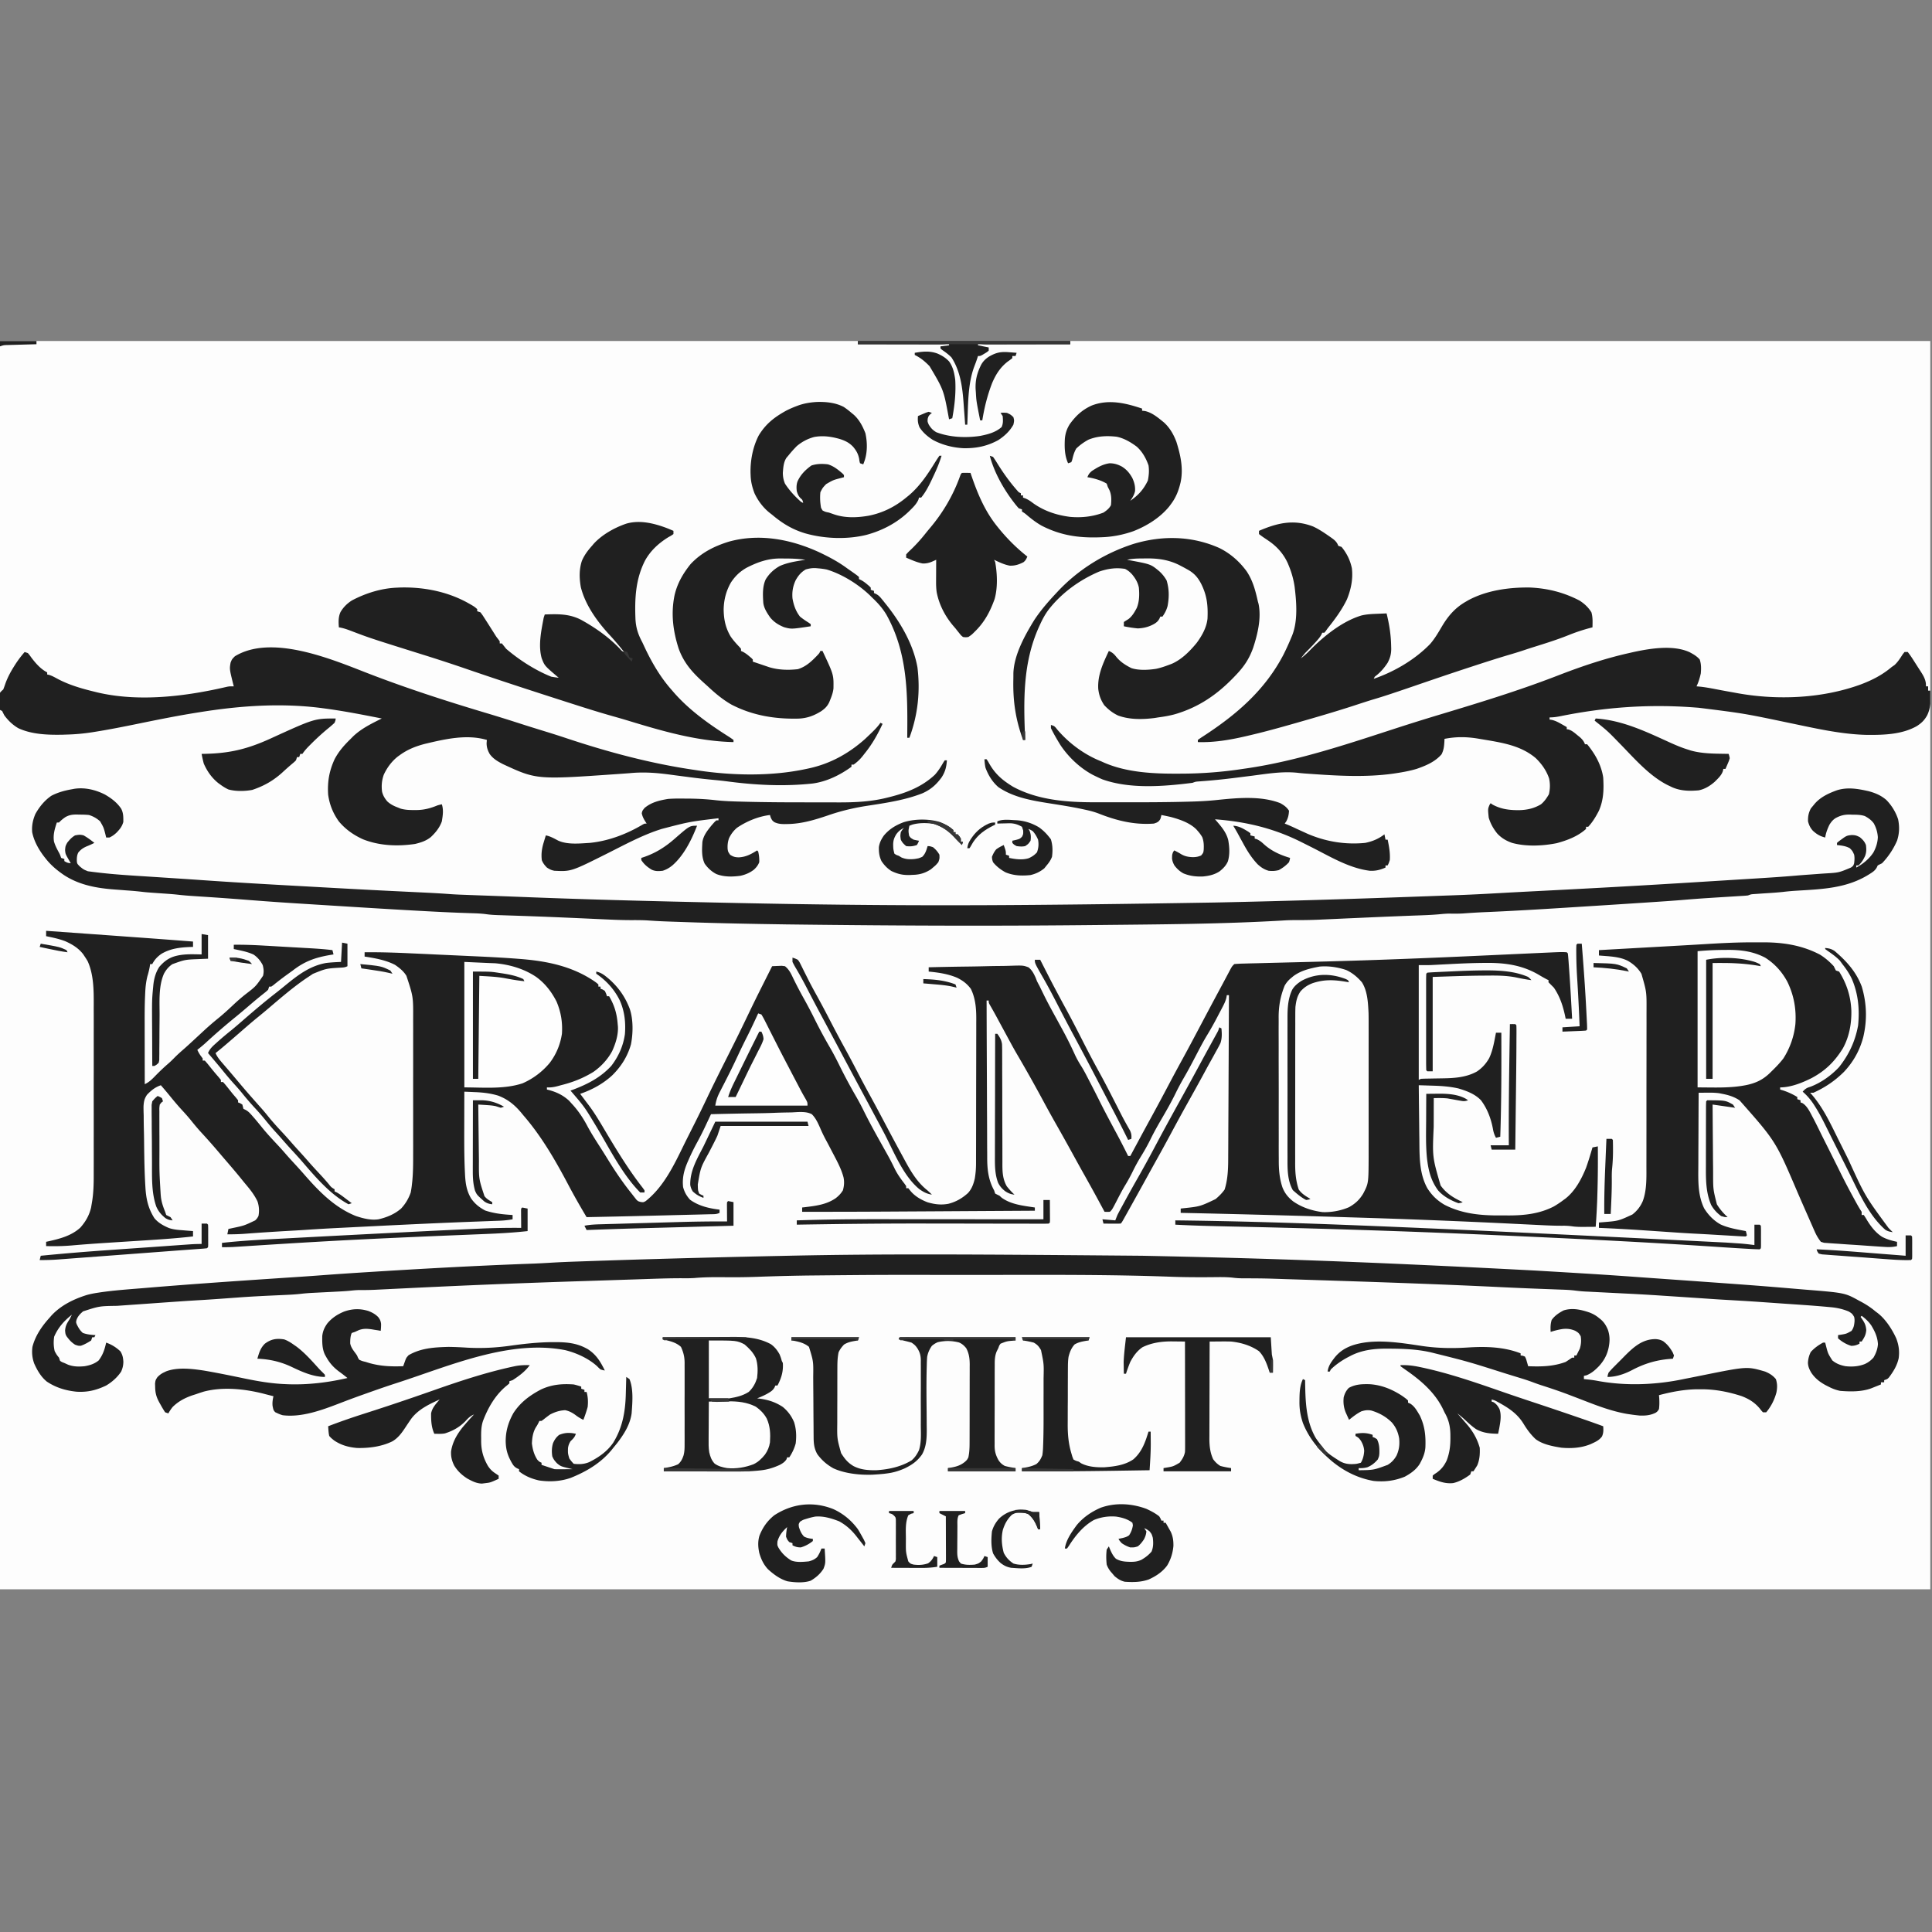 <?xml version="1.0" encoding="UTF-8"?>
<svg data-bbox="-0.085 99.285 562.156 363.43" height="750" viewBox="0 0 562.5 562.5" width="750" xmlns="http://www.w3.org/2000/svg" data-type="tint">
    <rect x="0" y="0" width="562.5" height="562.5" fill="#808080" stroke="none"/>
    <g>
        <defs>
            <clipPath id="c7b60e1c-eba6-46c4-b47f-484535781846">
                <path d="M0 99.285h562v363.43H0Zm0 0"/>
            </clipPath>
            <clipPath id="f7e4a8b2-4a33-43ab-9f9d-e0ba4dd7b8c4">
                <path d="M0 188h562v59H0Zm0 0"/>
            </clipPath>
            <clipPath id="948efe38-9f3e-4bef-b8fc-50da9c47d9e5">
                <path d="M60 99.285h492V401H60Zm0 0"/>
            </clipPath>
            <clipPath id="18ed5bab-c016-4d15-935c-1f8f0c23d1b8">
                <path d="M249 99.285h63V101h-63Zm0 0"/>
            </clipPath>
            <clipPath id="86b587fd-4902-48c0-b40b-119a327e67e7">
                <path d="M0 99.285h475V283H0Zm0 0"/>
            </clipPath>
        </defs>
        <g clip-path="url(#c7b60e1c-eba6-46c4-b47f-484535781846)">
            <path d="M0 99.285h562v363.43H0Zm0 0" fill="#fdfdfd"/>
        </g>
        <path d="M13.426 271.008c8.527.61 17.054 1.219 25.582 1.84q8.602.616 17.191 1.285v1.558l-.89.024c-2.965.133-5.676.441-8.293 1.984-1.22.86-1.977 1.656-2.68 2.988h-.625l-.125.836a24 24 0 0 1-.656 2.657c-.41 1.636-.578 3.195-.653 4.87l-.035.786c-.12 2.703-.133 5.402-.12 8.105v1.551q0 2.003.007 4.012.005 2.058.004 4.117c.004 2.68.012 5.36.015 8.035 1.258-.578 2.098-1.414 3.047-2.398 1.254-1.281 2.524-2.504 3.887-3.668a29 29 0 0 0 1.652-1.582c.914-.93 1.871-1.781 2.856-2.633.918-.805 1.812-1.633 2.707-2.46l1.058-.978 1.934-1.792a84 84 0 0 1 4.191-3.633c1.575-1.27 3.047-2.633 4.52-4.02a56 56 0 0 1 3.422-2.965c3.047-2.332 3.047-2.332 5.16-5.43.285-1.163.203-1.937-.086-3.097-.664-1.273-1.469-2.254-2.66-3.07-1.809-.852-3.828-1.196-5.77-1.614v-1.25c3.055-.039 6.086.086 9.137.266l1.43.078 2.98.176c1.266.074 2.532.144 3.797.219.985.054 1.965.11 2.95.168.464.027.933.054 1.398.078 2.351.137 4.691.285 7.031.578l.313 1.25-.973.16c-4.29.738-7.41 1.813-10.89 4.524-.587.421-1.173.847-1.759 1.265a92 92 0 0 0-3.933 3.027l-.555.391h-.625l-.312.934c-.63.574-.63.574-1.461 1.23a136 136 0 0 0-4.156 3.453 185 185 0 0 1-3.907 3.282 182 182 0 0 0-8.77 7.597 45 45 0 0 1-2.312 1.922c.324.703.66 1.297 1.133 1.914l.43.586v.625h.62q.692.77 1.329 1.578a76 76 0 0 0 2.598 3.125l.757.914v.625h.625c.47.52.914 1.055 1.348 1.602l.754.949.71.887q.475.557.954 1.11l.606.76v.626l.605.234.644.39.313 1.25.55.263c.876.453 1.36 1.007 2.005 1.746l.75.851c.707.832 1.398 1.676 2.082 2.524 1.453 1.8 3.023 3.476 4.605 5.164.875.933 1.719 1.89 2.559 2.86.746.85 1.511 1.683 2.277 2.515a142 142 0 0 1 2.813 3.12c4.328 4.97 8.886 9.68 15.14 12.177 2.133.695 4.313 1.27 6.559.937 2.437-.578 4.648-1.473 6.555-3.121 1.293-1.39 2.18-2.89 2.812-4.684.156-.836.281-1.628.363-2.472l.078-.7c.239-2.406.27-4.8.262-7.214l.004-1.446c.004-1.293.004-2.582 0-3.875v-4.082c.004-2.285 0-4.57 0-6.855q-.006-3.942 0-7.883c0-2.273.004-4.543 0-6.812V301.8q.006-1.905 0-3.809a82 82 0 0 1 0-1.387c.027-6.445.027-6.445-1.957-12.484-.828-1.367-2.023-2.316-3.332-3.21-2.684-1.384-5.875-1.958-8.844-2.407v-1.25c4.567-.05 9.11.105 13.672.32l2.203.098c1.531.07 3.067.14 4.598.215q2.91.136 5.82.265l4.551.211q1.067.047 2.14.098c3.786.172 7.567.379 11.348.664l1 .078c7.696.606 14.996 2.074 21.485 6.442.738.523.738.523 1.246.976v.625h.625v.621l.586.215.664.41c.39.82.39.82.625 1.563h.625c1.554 2.672 2.258 5.039 2.496 8.117l.066.7c.13 2.437-.668 4.948-1.668 7.144-1.285 2.406-3.238 4.511-5.472 6.07-3.036 1.86-6.02 3.027-9.473 3.883l-.773.215c-1.118.304-2.125.48-3.286.41v.625l.594.148c2.3.63 4.074 1.488 5.844 3.09l.742.82.445.485c1.645 1.843 2.97 3.851 4.121 6.031 1.31 2.45 2.836 4.762 4.329 7.102.574.906 1.144 1.82 1.707 2.734 2.117 3.422 4.351 6.742 6.882 9.875l.497.644.48.606.41.527c.488.461.488.461 1.242.672.801.11.801.11 1.453-.246 5.247-4.137 8.266-10.496 11.133-16.383q.728-1.477 1.473-2.949l.598-1.195 1.168-2.32a371 371 0 0 0 3.457-7.094c2.066-4.348 4.234-8.649 6.398-12.95a568 568 0 0 0 5.742-11.691 454 454 0 0 1 4.254-8.64l.766-1.528 1.832-3.644a69 69 0 0 1 1.793-.079l1.011-.043.942.122c1.176.937 1.734 2.097 2.36 3.433a116 116 0 0 0 3.124 5.973 145 145 0 0 1 3.36 6.406 141 141 0 0 0 4.27 7.898c1.007 1.739 1.921 3.512 2.808 5.313a151 151 0 0 0 4.703 8.773 70 70 0 0 1 2.246 4.196c1.797 3.66 3.797 7.215 5.785 10.77l.41.734q.398.707.79 1.41a71 71 0 0 1 2.03 3.93c.797 1.64 1.801 3.046 2.915 4.488l.48.68v.624h.625l.563.711c1.293 1.606 3.101 2.641 5.007 3.383 2.082.617 3.993.852 6.125.445 2.192-.566 3.973-1.593 5.653-3.105 1.137-1.219 1.633-2.652 2.008-4.242.234-1.43.355-2.801.359-4.25l.004-1.219v-1.32l.004-1.403q.007-1.904.008-3.8l.003-2.38c.004-2.488.008-4.972.008-7.46q.005-4.29.016-8.586.012-3.324.012-6.652.001-1.98.007-3.965.008-1.865.004-3.735-.001-.68.004-1.36c.02-3.14-.168-6.23-1.578-9.097-1.094-1.472-2.328-2.402-3.969-3.219-2.675-1.14-5.425-1.535-8.308-1.812v-1.25c3.746-.094 7.488-.168 11.23-.21q2.608-.03 5.215-.095c1.676-.047 3.356-.07 5.035-.082q.957-.01 1.918-.043c4.074-.132 4.074-.132 5.64.43 1.067.828 1.56 1.844 2.114 3.055l.383 1.004c.23.445.46.886.703 1.324q.276.567.547 1.133l.621 1.27.313.636c1.183 2.379 2.476 4.703 3.75 7.031l.937 1.719.582 1.066a106 106 0 0 1 3.516 7.055c.59 1.297 1.265 2.48 2.035 3.68.836 1.359 1.547 2.785 2.277 4.199l.504.973q1.413 2.729 2.777 5.488c1.493 2.953 3.06 5.867 4.622 8.781 1.156 2.16 2.277 4.34 3.355 6.535h.625l.344-.633q.801-1.498 1.61-2.996l.3-.558q1.949-3.632 3.934-7.246a772 772 0 0 0 4.933-9.204 589 589 0 0 1 4.16-7.734c1.825-3.328 3.594-6.68 5.367-10.035q2.339-4.425 4.7-8.836l.558-1.035 1.043-1.945q.563-1.05 1.121-2.106l.301-.562c.277-.52.55-1.043.828-1.563.461-.808.461-.808 1.086-1.433a41 41 0 0 1 2.848-.145l.894-.027q1.494-.042 2.98-.07l2.114-.06 5.621-.14c3.29-.078 6.578-.164 9.867-.25l1.122-.031c15.628-.406 31.246-1.027 46.863-1.75l10.558-.485c1.305-.058 2.614-.117 3.918-.18.993-.042 1.985-.09 2.98-.136l1.063-.047c4.508-.203 4.508-.203 5.961-.113l.313.312c.066.473.11.946.144 1.422l.075.938.074 1.035.078 1.066c.355 4.856.613 9.723.879 14.582h-1.875l-.196-.949c-.652-2.969-1.511-5.555-3.238-8.101q-.779-.784-1.562-1.563v-.625l-.493-.234a47 47 0 0 1-2.277-1.285c-4.45-2.622-9.015-3.438-14.168-3.5-3.906-.02-7.789.128-11.687.336q-1.297.069-2.594.132-.798.04-1.59.086l-.734.035-.63.036c-1.202.035-2.405.023-3.605.023v33.406l.625-.308a53 53 0 0 1 2.25-.067l1.395-.027 2.187-.035c3.618-.043 7.215-.2 10.465-1.992 1.54-1.036 2.676-2.297 3.586-3.91 1.09-2.317 1.485-4.899 1.973-7.395h1.562c.032 10.098.035 20.187-.312 30.285l-1.25.313c-.492-.895-.735-1.668-.899-2.676-.57-2.98-1.632-5.817-3.472-8.254-1.758-1.836-4.16-2.723-6.559-3.434-2.562-.586-5.086-.75-7.707-.82l-1.125-.035q-1.359-.047-2.719-.082c.028 2.73.055 5.457.09 8.183q.025 1.904.043 3.801.016 1.844.043 3.684l.012 1.39c.039 4.434.12 8.938 2.308 12.914 1.332 2.102 2.864 3.582 5.012 4.832 5.121 2.645 10.598 3.141 16.29 3.098.773-.008 1.546 0 2.323.004 4.61.008 9.055-.477 13.22-2.625a28 28 0 0 0 2.808-1.875l.582-.422c2.832-2.23 4.64-5.656 5.976-8.941.7-1.957 1.293-3.942 1.871-5.934l1.563-.312c.035 4.668.012 9.328-.137 13.992l-.035 1.219a213 213 0 0 1-.453 8.207c-.941.007-1.887.015-2.828.02l-.801.007c-1.144.004-2.223-.016-3.355-.188a18 18 0 0 0-2.73-.148c-2.313.012-4.622-.102-6.935-.219l-2.417-.117-4.32-.21a2454 2454 0 0 0-48.595-1.915c-1.347-.043-2.699-.082-4.046-.125-14.93-.45-29.868-.848-44.801-1.164v-1.25l.523-.066c5.086-.532 5.086-.532 9.617-2.688 1.016-.848 1.868-1.695 2.641-2.77 1.066-3.331 1.05-6.82 1.055-10.28l.011-1.528q.011-2.045.016-4.098.007-2.15.02-4.3.022-4.061.039-8.122.018-4.628.043-9.257c.03-6.34.058-12.684.086-19.024h-.625l-.106.672c-.23.984-.594 1.746-1.058 2.64l-.528 1.009-.555 1.046-.535 1.028a89 89 0 0 1-3.047 5.402c-1.082 1.793-2.043 3.656-3.015 5.512l-.797 1.523-.41.781a126 126 0 0 1-2.477 4.489 74 74 0 0 0-2.46 4.625c-1.157 2.347-2.426 4.605-3.747 6.867-1.254 2.148-2.476 4.297-3.57 6.539-.871 1.773-1.844 3.45-2.879 5.133a50 50 0 0 0-2.195 4.035 50 50 0 0 1-2.383 4.324c-.84 1.422-1.594 2.89-2.348 4.356-1.285 2.472-1.285 2.472-1.926 3.09-.808.027-.808.027-1.558 0l-.328-.61c-2.664-4.945-2.664-4.945-5.399-9.851-1.207-2.13-2.383-4.278-3.562-6.418a670 670 0 0 0-4.664-8.356 352 352 0 0 1-4-7.238 428 428 0 0 0-7.778-13.817 106 106 0 0 1-1.367-2.441l-.492-.906-3.082-5.696-.512-.949-.496-.918a179 179 0 0 0-1.77-3.14c-.273-.543-.273-.543-.273-1.168h-.62c.015 6.453.042 12.906.07 19.36q.023 4.498.035 8.991.012 3.92.035 7.84c.004 1.383.011 2.766.011 4.149.004 1.304.008 2.605.02 3.91q.005.714.004 1.43c-.004 3.46.316 6.503 2.008 9.581l.312.938q.616.328 1.25.625l.645.586c2.777 2.008 6.355 2.336 9.656 2.848v.937l-20.55.121-9.552.059-8.343.047-4.399.027c-8.304.05-16.605.066-24.906.058v-1.25l.914-.105c3.148-.383 6.16-.758 8.84-2.59.902-.703 1.5-1.324 2.11-2.3.359-1.286.448-2.43.19-3.747-.632-2.433-1.82-4.613-2.98-6.828-.347-.652-.687-1.312-1.027-1.969a92 92 0 0 0-1.04-1.964 41 41 0 0 1-1.745-3.606c-.653-1.469-1.29-2.914-2.453-4.055-1.305-.671-2.672-.656-4.114-.62l-1.62.093q-.85.022-1.7.031-1.84.032-3.672.11c-2.16.086-4.32.117-6.48.144a982 982 0 0 0-11.762.242l-.238.508c-.364.77-.723 1.54-1.086 2.309l-.375.797a85 85 0 0 1-2.399 4.718 66 66 0 0 0-2.422 4.938l-.27.613c-1.058 2.457-1.628 4.676-1.327 7.348.402 1.48 1 2.535 2.027 3.672 2.524 1.832 5.547 2.523 8.586 2.887v.937c-.887.441-1.652.375-2.645.398l-.632.016c-.696.02-1.395.035-2.094.055l-1.477.035q-1.98.051-3.96.098l-3.262.082a4311 4311 0 0 1-24.645.562c-1.89-3.168-3.71-6.351-5.426-9.617-3.726-7.035-7.754-14.012-12.996-20.043l-.675-.824c-1.891-2.235-3.856-3.825-6.61-4.883-2.316-.703-4.512-.945-6.922-1.035l-.867-.04q-1.049-.045-2.098-.085-.01 3.476-.015 6.953-.001 1.617-.008 3.234c-.012 4.2-.02 8.395.16 12.594l.04.86c.132 2.742.355 4.968 1.757 7.386 1.11 1.613 2.414 2.66 4.137 3.57 2.64.88 5.203 1.145 7.98 1.305v1.25a26 26 0 0 1-3.71.41l-1.102.043-1.2.04-1.289.05-2.804.106c-10.203.378-20.395.855-30.59 1.367l-3.125.156q-3.4.174-6.805.344a526 526 0 0 0-9.289.539c-1.148.082-2.293.148-3.441.215l-1.27.07-.648.039c-4.055.23-8.102.488-12.153.8a62 62 0 0 1-5.625.192l.313-1.558 1.074-.23c3.516-.735 3.516-.735 6.73-2.27.544-.551.544-.551.938-1.25a8.3 8.3 0 0 0-.266-4.243c-.953-2.046-2.343-3.718-3.793-5.433q-.666-.82-1.328-1.64c-1.55-1.895-3.148-3.747-4.746-5.602q-.72-.839-1.433-1.684c-1.633-1.918-3.29-3.8-5-5.648-1.172-1.266-2.258-2.594-3.34-3.938a64 64 0 0 0-2.262-2.566c-1.3-1.41-2.523-2.868-3.73-4.36a115 115 0 0 0-2.516-2.976c-1.687.578-2.793 1.488-4.02 2.761-.785 1.168-.925 1.922-1.023 3.32-.012.903.016 1.802.047 2.7q.007.734.008 1.46c.011 1.278.039 2.556.074 3.833.027 1.281.039 2.566.05 3.848.048 3.73.118 7.453.333 11.18l.039.656c.207 3.351.793 6.086 2.62 8.957 1.153 1.378 2.575 2.14 4.204 2.847 1.34.465 2.684.567 4.09.664l.863.075c.696.058 1.387.113 2.082.16v1.562c-5.722.656-11.469.988-17.219 1.356q-3.888.247-7.777.5c-3.453.222-6.906.464-10.351.77-2.48.21-4.938.253-7.426.183v-1.246l.96-.207c3.259-.739 6.458-1.606 8.993-3.91 1.539-1.739 2.598-3.563 3.133-5.833.082-.449.156-.898.23-1.347l.121-.742c.418-2.79.434-5.559.422-8.375l.004-1.746q.006-2.35 0-4.692c-.004-1.648 0-3.297 0-4.945q.004-4.147-.004-8.293-.007-4.776.004-9.55.006-4.12 0-8.243c0-1.633 0-3.27.004-4.902 0-1.54 0-3.075-.008-4.614q-.001-.839.004-1.68c.012-4.175-.012-8.738-1.766-12.609q-.403-.696-.859-1.363l-.441-.668c-1.371-1.785-3.16-2.875-5.203-3.785-1.801-.7-3.707-1.09-5.594-1.48Zm497.285 3.355c.851.004 1.707 0 2.559-.004 5.863-.007 11.402.836 16.644 3.598 1.488.938 2.8 2.059 3.984 3.356l.34.69.285.56.938.312c2.219 3.555 3.394 7.223 3.559 11.418.066 3.809-.618 7.578-2.477 10.945-2.387 3.844-5.063 6.48-9.047 8.621-2.754 1.387-6.094 2.735-9.207 2.735v.625l.54.16a19 19 0 0 1 4.456 2.023v.625l.938.313v.625l.55.2c1.528.929 2.34 2.937 3.196 4.483.656 1.254 1.285 2.52 1.902 3.793a274 274 0 0 0 1.512 3.036l.633 1.265.32.637 1.254 2.512.625 1.25q.764 1.521 1.515 3.05a201 201 0 0 0 3.907 7.504l.496.91c.601 1.094 1.191 2.168 1.887 3.207v.934h.62c.344.512.673 1.031.977 1.563 1.18 1.898 2.446 3.546 4.336 4.78 1.399.747 2.82 1.134 4.367 1.466v1.246c-1.246.308-2.332.316-3.61.234l-1.237-.074-1.328-.09-.68-.047c-1.188-.082-2.371-.164-3.559-.25a378 378 0 0 0-3.672-.238q-1.41-.094-2.828-.2c-.449-.03-.902-.058-1.351-.085q-.949-.06-1.89-.137l-1.09-.074-.923-.285c-.761-.946-1.324-1.93-1.812-3.04l-.281-.632-.293-.668-.313-.711q-.497-1.125-.988-2.25l-.649-1.469a735 735 0 0 1-2.484-5.683c-6.328-14.825-6.328-14.825-16.867-26.743-1.586-1.046-3.184-1.535-5.035-1.89l-.825-.168c-1.234-.172-2.421-.18-3.664-.164l-.695.004q-.844.005-1.687.015-.03 5.32-.047 10.64-.006 2.474-.024 4.946a972 972 0 0 0-.015 4.778l-.012 1.816c-.031 3.945-.063 7.867 1.719 11.5 1.21 1.934 2.75 3.52 4.742 4.644 2.312 1.07 4.89 1.465 7.375 1.95.176.605.176.605.312 1.25l-.312.312a50 50 0 0 1-2.281-.094l-.704-.043q-1.143-.066-2.28-.136l-1.563-.09-3.051-.18q-2.367-.141-4.734-.258c-3.227-.16-6.446-.394-9.664-.613l-3.555-.242-1.809-.121q-6.56-.45-13.133-.719v-1.562l1.188-.094c4.5-.367 4.5-.367 8.55-2.238 1.403-1.098 2.34-2.309 3.048-3.946 1.199-3.308 1.043-6.945 1.039-10.418l.004-1.61q.004-2.172.003-4.339-.001-1.824.004-3.64c.004-2.868.004-5.731 0-8.598 0-2.946.004-5.887.008-8.832.008-2.54.008-5.078.008-7.617q-.001-2.266.004-4.532.006-2.137 0-4.27c0-.519 0-1.034.004-1.554.027-5.492.027-5.492-1.48-10.71-.977-1.641-2.301-2.833-3.95-3.786-2.543-1.3-5.633-1.305-8.43-1.559v-1.562l.98-.055 17.821-1 3.688-.207c2.797-.156 5.597-.316 8.394-.488 4.766-.29 9.524-.54 14.305-.516M30.598 231.355c1.863 1.086 3.441 2.274 4.668 4.07.683 1.278.64 2.462.64 3.876-.379 1.344-.972 2.062-1.922 3.066-.668.63-1.297 1.106-2.136 1.48h-.938l-.195-.824c-.524-2.07-.524-2.07-1.57-3.902-.993-.867-1.965-1.437-3.23-1.832-.927-.101-1.84-.117-2.77-.117l-.735-.024c-1.285-.003-2.219.106-3.351.739-.73.5-1.286.953-1.887 1.59h-.625c-.613 1.859-1.14 3.57-.828 5.535.324 1.125.844 2.129 1.406 3.152.36.676.36.676.672 1.613l.937.313v.625c.887.492.887.492 1.871.625L20 250.285c-.945-1.648-.945-1.648-1.05-2.77.097-1.171.097-1.171.624-2.167.73-.891 1.285-1.54 2.281-2.125 1.051-.196 1.504-.266 2.497 0 1.117.64 2.12 1.379 3.125 2.183-.766.39-1.543.742-2.344 1.055-1.043.484-1.61.887-2.34 1.758-.41.816-.434 1.578-.422 2.484.074.742.074.742.832 1.535 1.098.907 1.098.907 2.39 1.43l.723.094.84.11.93.112.992.118c4.59.53 9.207.8 13.817 1.093l3.625.235q2.216.147 4.425.289 3.879.25 7.758.523c9.344.656 18.692 1.192 28.043 1.703l4.418.246c7.61.426 15.219.844 22.828 1.22l.664.03q3.452.172 6.903.336c3.218.153 6.433.309 9.644.555 1.332.094 2.668.148 4.004.195l.875.032q1.46.057 2.914.109l2.18.078 3.57.129q3.619.134 7.238.273c13.996.555 27.993.965 41.993 1.297l1.882.047c15.797.375 31.598.711 47.403.887l.87.012c26.4.289 52.817.328 109.45-.621l2.106-.043c18.519-.391 37.027-.961 55.535-1.63q2.18-.08 4.359-.156l5.45-.199 2-.07c4.53-.16 9.058-.39 13.585-.649 3.707-.21 7.414-.402 11.121-.59 13.27-.675 26.535-1.39 39.797-2.203l.953-.054c3.903-.242 7.809-.48 11.715-.727l4.902-.304 6.051-.375c3.918-.243 7.832-.493 11.742-.833 1.352-.117 2.7-.218 4.051-.312q1.53-.107 3.067-.227.752-.054 1.504-.101c3.851-.227 3.851-.227 7.375-1.707.687-.5.687-.5.937-1.25.106-.945.16-1.586 0-2.5-.477-1.067-.477-1.067-1.25-1.871-1.176-.668-2.41-.781-3.746-.938v-.625c.527-.46.527-.46 1.21-.957l.68-.496c.91-.629 1.25-.734 2.403-.828 1.027.012 1.402.133 2.363.625.871.746 1.34 1.219 1.774 2.281.14 1.211.168 2.04-.246 3.18-.516 1.078-1.02 1.969-1.938 2.754h-.625v.625c1.977-1.078 3.723-2.496 4.973-4.38.765-1.41 1.234-2.87 1.3-4.476-.101-1.457-.484-2.73-1.183-4.011-.688-.946-1.567-1.567-2.594-2.121-1.215-.407-2.379-.395-3.648-.41l-.735-.028c-1.61-.016-2.738.266-4.156 1.035-.797.524-1.258 1.094-1.762 1.899-.597 1.238-1.043 2.386-1.25 3.746-1.476-.36-2.468-.953-3.574-1.965-.781-.856-1.117-1.602-1.422-2.715-.058-1.434.16-2.516.82-3.789l.743-.895.437-.535c1.746-1.953 4.035-3 6.469-3.875 3.102-.945 6.047-.418 9.164.282 1.996.543 3.606 1.218 5.18 2.57a14.5 14.5 0 0 1 3.414 5.617c.441 2.156.379 4.149-.313 6.242a22.3 22.3 0 0 1-4.37 6.559l-.66.32-.587.305-.273.578c-.52.98-1.348 1.457-2.266 2.035-6.46 4.063-13.598 4.293-21.039 4.746a68 68 0 0 0-4.09.367c-2.07.22-4.156.329-6.234.47l-1.106.077-1 .067c-.867.062-.867.062-1.773.402q-.65.072-1.3.11l-.798.05-.86.051-.898.059-1.906.117q-2.483.153-4.973.312l-.98.063q-3.685.24-7.363.554c-3.137.258-6.278.465-9.418.672l-.918.063c-6.649.437-13.297.867-19.95 1.281l-3.804.242c-7.27.461-14.543.895-21.82 1.219l-1.516.066-.727.032c-1.914.09-3.824.214-5.734.355-1.344.078-2.68.07-4.023.04a29 29 0 0 0-2.489.16c-2.832.273-5.68.34-8.523.445-1.727.07-3.457.136-5.188.207q-4.247.17-8.5.363l-2.18.098c-2.882.125-2.882.125-5.765.257l-3.414.153q-.925.04-1.852.086c-2.37.101-4.73.14-7.105.125a56 56 0 0 0-3.715.136c-17.652 1.02-35.402 1.106-53.078 1.29l-.926.007c-26.847.282-53.71.27-90.34-.183l-.71-.012c-9.133-.133-18.262-.309-27.391-.613l-1.172-.04c-7.418-.25-7.418-.25-11.07-.492-1.477-.085-2.946-.093-4.422-.085-2.434.007-4.86-.075-7.29-.192l-1.288-.058-2.72-.122c-2.394-.113-4.788-.218-7.187-.324l-.73-.031a1449 1449 0 0 0-16.988-.64l-1.993-.067-.898-.027c-1.14-.04-2.242-.098-3.375-.262-1.617-.227-3.234-.258-4.871-.313l-3.316-.117a586 586 0 0 1-8.274-.39l-1.055-.055c-8.812-.465-17.62-1.02-26.43-1.57l-3.519-.22q-2.829-.174-5.656-.355l-2.094-.129q-7.048-.445-14.09-1.003-2.478-.193-4.957-.38l-1.023-.074c-1.93-.14-3.856-.277-5.785-.402l-.64-.043-3.063-.2c-1.747-.112-3.485-.241-5.223-.448-1.645-.176-3.3-.274-4.953-.391-4.078-.289-4.078-.289-5.551-.46a89 89 0 0 0-3.96-.356l-2.118-.164-1.43-.106c-5.285-.371-10.457-1.262-14.96-4.203-2.071-1.406-3.844-2.89-5.387-4.86l-.45-.57c-1.59-2.093-2.93-4.476-3.453-7.078-.152-1.914.195-3.55.938-5.308 1.183-2.098 2.675-3.95 4.683-5.309 1.875-.969 3.86-1.516 5.93-1.871l.668-.129c3.098-.484 6.25.273 9.012 1.687m301.918 134.258 1.015.02c28.957.61 57.906 1.367 113.828 4.308l2.079.125q5.508.322 11.011.657 7.774.469 15.535 1.03 2.484.183 4.961.356c30.278 2.153 30.278 2.153 42.707 3.204l1.977.164c11.496.933 11.496.933 15.629 3.21l.62.329c1.513.812 2.892 1.718 4.2 2.832l.531.39c2.364 1.797 4.266 4.77 5.493 7.453.726 1.93.976 3.692.699 5.747-.465 2.144-1.531 3.863-2.832 5.601-.457.48-.457.48-1.395.793v.621h-.937v.625q-.956.387-1.91.762l-1.079.43c-2.804.972-5.933.918-8.875.683-1.253-.258-2.3-.66-3.433-1.25l-.836-.422c-1.723-.953-3.063-1.992-4.16-3.636-.567-.985-.918-1.743-.965-2.883.078-1.172.305-2.04.808-3.11 1.04-1.164 2.22-2.004 3.59-2.75h.625l.207.82c.598 2.356.598 2.356 1.883 4.372 1.14.945 2.395 1.406 3.844 1.676 1.969.207 3.766.085 5.617-.637 1.043-.5 1.715-1.004 2.5-1.86.73-1.246 1.195-2.46 1.309-3.91-.11-2.05-.88-3.715-1.934-5.457-.805-1.156-1.683-1.965-2.808-2.808l-.313.312.606.88c.683 1.054.933 1.698 1.05 2.944-.12 1.457-.554 2.145-1.343 3.356h-.625v.625c-.848.426-1.47.625-2.422.625-1.438-.442-2.7-1.184-3.825-2.188v-.933l.641-.094c1.758-.281 1.758-.281 3.281-1.137.657-.941.77-1.644.88-2.793.003-.66.003-.66-.118-1.285-.57-.937-.57-.937-1.562-1.562-1.704-.711-3.418-1.098-5.258-1.258l-.742-.07c-4.36-.403-8.73-.68-13.098-.98l-2.985-.212c-6.664-.465-6.664-.465-13.328-.855a340 340 0 0 1-5.254-.332l-3.066-.207c-2.867-.192-5.73-.383-8.598-.57q-.924-.062-1.855-.122-5.773-.387-11.55-.664c-2.06-.101-4.114-.207-6.173-.312a205 205 0 0 1-1.547-.079 231 231 0 0 1-2.293-.117l-.687-.03a41 41 0 0 1-3.176-.282c-1.312-.172-2.617-.235-3.937-.278l-1.668-.062-.91-.035c-5.051-.18-10.098-.387-15.145-.633-15.867-.77-31.738-1.336-47.617-1.852l-2.461-.082-9.461-.304q-1.459-.043-2.918-.09c-6.48-.219-6.48-.219-12.969-.246a21 21 0 0 1-2.496-.164c-2.144-.254-4.308-.176-6.465-.16-3.914.027-7.816.015-11.726-.133-18.532-.684-37.086-.535-55.63-.528-2.76.004-5.523 0-8.288 0-21.121-.027-21.121-.027-42.242.18l-1.145.02c-4.465.074-8.926.199-13.387.363-3.156.113-6.308.133-9.465.101-2.878-.023-5.71-.015-8.582.243a42 42 0 0 1-3.218.062c-4.22-.023-8.434.156-12.653.293q-1.5.052-3 .098l-7.156.234q-3.205.106-6.41.207a2865 2865 0 0 0-42.95 1.676l-.948.043c-3.75.176-7.5.36-11.247.543-1.203.058-2.41.121-3.613.176l-1.05.054a84 84 0 0 1-5.235.114c-1.043.007-2.074.125-3.113.23-1.262.11-2.52.18-3.782.242l-.75.04q-1.54.08-3.082.156l-2.277.117-.687.035a52 52 0 0 0-3.383.277c-1.446.168-2.887.25-4.34.313l-.82.039-2.563.117c-3.629.168-7.25.348-10.871.625-.715.05-1.434.106-2.152.156l-1.078.078-1.082.079-1.067.078c-1.926.136-3.851.265-5.781.375-2.98.172-5.965.379-8.945.59l-.836.058c-1.457.106-2.918.207-4.375.313-1.196.086-2.391.168-3.582.254q-2.192.151-4.38.308-.825.06-1.652.117c-5.148.078-5.148.078-9.894 1.614-.875.765-1.508 1.394-1.906 2.496-.149.668-.149.668.085 1.3.497.98.915 1.73 1.743 2.47 1.215.456 2.402.562 3.691.644l-.312.62h-.625l-.313.938c-.988.645-1.883 1.141-2.984 1.543-.762.02-.762.02-1.7-.312-1.117-.723-1.707-1.414-2.496-2.48-.312-.622-.312-.622-.41-1.618.121-1.492.543-2.125 1.344-3.375q.322-.622.625-1.25c-2.254 1.77-4.012 3.746-5.152 6.399-.207 1.46-.18 2.78.156 4.214.582 1.059.582 1.059 1.25 1.875l.312.938c.516.348.516.348 1.25.625l1.114.508c1.601.582 3.129.597 4.816.426 1.574-.286 2.777-.66 4.043-1.657 1.254-1.636 1.758-3.23 2.203-5.21 1.617.57 2.91 1.378 4.156 2.554.618 1.027.77 1.8.848 2.98-.012 1.094-.203 1.891-.633 2.895-1.125 1.68-2.636 3.031-4.37 4.059-2.872 1.379-5.45 2-8.618 1.804-3.176-.332-5.977-1.164-8.652-2.937-1.715-1.39-2.801-3.285-3.692-5.281-.57-1.618-.73-3.125-.508-4.829.82-3.222 2.72-5.984 4.922-8.425l.57-.66c2.766-3 6.45-4.801 10.29-6.012 1.05-.301 2.113-.496 3.191-.664l.758-.117c3.988-.579 8.015-.868 12.031-1.192l2.164-.18c10.93-.91 21.871-1.68 32.817-2.418l1.12-.074c5.626-.379 5.626-.379 8.321-.554q4.323-.282 8.645-.61c4.472-.332 8.949-.629 13.43-.906l.628-.04c14.871-.929 29.754-1.753 44.645-2.312l.859-.03q.756-.031 1.512-.056c1.613-.062 3.226-.152 4.84-.25 2.703-.164 5.406-.273 8.113-.363l1.547-.055 5.117-.175.902-.028c17.871-.597 35.746-1.039 53.621-1.414l.922-.02c26.801-.562 53.625-.402 102.11.02" fill="#202020"/>
        <g clip-path="url(#f7e4a8b2-4a33-43ab-9f9d-e0ba4dd7b8c4)">
            <path d="M106.117 195.645c11.492 4.484 23.18 8.277 34.992 11.816a467 467 0 0 1 9.782 3.035c2.754.895 5.52 1.746 8.285 2.598a263 263 0 0 1 5.722 1.832c12.165 4.05 24.723 7.418 37.422 9.25l.934.144c10.203 1.516 21.422 1.727 31.539-.457l.812-.172c6.192-1.367 11.458-4.289 16.184-8.472q.717-.669 1.422-1.348l.644-.617c.907-.887 1.762-1.762 2.48-2.816l.626.312c-1.492 3.2-3.066 5.996-5.309 8.742l-.468.602a12.3 12.3 0 0 1-2.657 2.52h-.62v.624c-3.305 2.414-7.255 4.352-11.333 4.883-8.402.906-16.785.461-25.14-.66a96 96 0 0 0-3.348-.363q-3.995-.377-7.973-.907l-1.96-.254q-1.49-.193-2.977-.394c-4.055-.55-7.832-.84-11.903-.43q-1.155.088-2.308.168l-1.137.082c-23.613 1.645-23.613 1.645-33.394-2.886-1.52-.79-2.852-1.543-3.864-2.957-.586-1.051-.89-1.942-.898-3.149l.078-.937c-5.848-1.735-12.23-.239-18.004 1.132-2.652.684-5.055 1.625-7.285 3.239l-.598.425c-1.808 1.415-3.175 3.266-4.133 5.344-.582 1.668-.718 3.215-.484 4.965.3 1.133.77 1.914 1.527 2.8.918.84 1.903 1.333 3.063 1.763l.836.34c1.316.363 2.523.406 3.887.402h.789c2.195-.035 4.015-.528 6.039-1.364.414-.117.832-.218 1.25-.312.547 1.637.281 3.312 0 4.996-.657 1.82-1.797 3.234-3.2 4.547-1.37 1.121-2.906 1.598-4.605 2.008-5.098.742-10.293.547-15.125-1.348-2.758-1.25-5.086-2.883-7.043-5.207-1.723-2.41-2.715-4.883-3.125-7.809-.234-3.765.305-6.875 1.875-10.3 1.223-2.336 2.805-4.102 4.684-5.934l.691-.7c2.414-2.312 5.395-3.753 8.363-5.233-5.55-1.098-11.093-2.188-16.703-2.926l-1.113-.149c-11.621-1.46-23.422-.64-34.95 1.203l-.773.121c-5.793.915-11.527 2.07-17.273 3.247-4.156.851-8.313 1.683-12.504 2.355l-.95.152q-3.742.587-7.527.68l-1.148.04c-4.273.077-8.969-.067-12.902-1.911-1.664-.988-2.914-2.2-4.059-3.746a53 53 0 0 1-.625-1.25L0 206.69q-.035-1.219-.059-2.437l-.023-.7c-.008-.675-.008-.675.082-1.859.434-.515.434-.515.938-.937.234-.582.449-1.176.644-1.774.652-1.773 1.473-3.32 2.477-4.918l.394-.625a31 31 0 0 1 2.727-3.609l.937.313c.473.554.473.554.977 1.265 1.242 1.656 2.765 3.414 4.644 4.352v.625l.492.086c.82.246 1.512.62 2.262 1.03 3.477 1.888 7.153 2.95 10.985 3.88l.867.215c12.16 2.859 25.8 1.152 37.797-1.653.675-.12.675-.12 1.925-.12l-.207-.79c-1.043-4.226-1.043-4.226-.73-6.082.39-.996.39-.996 1.246-1.871 10.484-6.398 27.43.535 37.742 4.563m385.785-5.77c1.125.598 2.133 1.168 2.97 2.14.456 1.364.433 2.637.312 4.06-.293 1.296-.653 2.558-1.247 3.75l1.16.109c1.52.168 3.008.445 4.508.734 1.856.363 3.711.695 5.57 1.027l.895.164c11.672 2.067 24.512 1.477 35.649-2.566 3.363-1.273 6.277-2.75 9.043-5.09l.816-.566c1.008-.926 1.68-2.02 2.414-3.168l.516-.637h.937a27 27 0 0 1 1.5 2.145q.627.968 1.242 1.941.49.767.989 1.527c.73 1.145 1.336 2.125 1.535 3.48l.039.9h.625v1.245H562c.121 2.547.223 4.832-.898 7.18-.813 1.457-1.645 2.266-3.043 3.164-4.348 2.453-9.63 2.586-14.528 2.55-7.672-.175-15.152-1.956-22.636-3.495-13.082-2.746-13.082-2.746-26.336-4.403l-1.067-.082c-13.351-1.011-26.012-.12-39.133 2.528-1.097.218-2.074.363-3.199.363v.625l.668.098c1.024.246 1.797.656 2.711 1.172l.922.52.695.398v.625l.516.07c1.015.332 1.668.91 2.492 1.586l.906.738c.696.656 1.055 1.102 1.395 1.977h.625q.714.854 1.348 1.773l.378.55c1.473 2.212 2.563 4.712 2.957 7.352.204 3.407.145 6.5-1.25 9.68-.855 1.668-1.836 3.309-3.12 4.684h-.626v.625c-2.414 2.164-5.422 3.297-8.507 4.136-4.141.828-8.926 1.055-13.036-.078-1.73-.617-3.082-1.398-4.332-2.75-1.125-1.406-1.953-2.875-2.46-4.605-.258-2.512-.258-2.512.234-3.707l.312-.489.586.41c2.52 1.36 4.957 1.63 7.785 1.614 2.32-.074 4.282-.508 6.305-1.711 1.016-.852 1.633-1.781 2.3-2.91.36-1.535.391-3.074.052-4.617-.774-2.297-2.18-4.27-3.914-5.938-3.696-3.101-8.055-4.137-12.688-4.965-.879-.156-1.762-.3-2.644-.449q-.661-.106-1.32-.219c-3.4-.578-6.493-.61-9.887.051l-.024.684c-.086 1.441-.172 2.523-.836 3.824-1.937 2.207-4.535 3.285-7.258 4.234-1.945.578-3.925.942-5.933 1.25l-.719.11c-8.14 1.164-16.617.648-24.79.058l-1.144-.082a52 52 0 0 1-2.21-.215c-4.372-.437-8.66.29-12.993.852l-4.793.601-1.168.145q-4.194.52-8.406.836l-.828.066-.715.051c-.683.063-.683.063-1.555.387-8.328 1.05-18.191 1.867-26.246-1.016a47 47 0 0 1-1.855-.855l-.934-.457c-3.715-1.985-7.02-5.11-9.367-8.598-1.008-1.625-1.969-3.281-2.812-4.996v-.937c.937.312.937.312 1.398.789l.496.617c3.414 3.988 7.887 7.285 12.781 9.21l.72.325c6.714 2.95 14.6 3.289 21.82 3.246l.976-.004a120 120 0 0 0 17.7-1.383c.323-.047.648-.093.984-.14 15.03-2.184 29.671-7.164 44.066-11.84a642 642 0 0 1 13.098-4.078c10.89-3.282 21.75-6.61 32.375-10.676l1.113-.426 1.098-.422c6.48-2.476 12.886-4.617 19.664-6.136l.78-.18c5.028-1.121 11.974-2.324 16.856-.09" fill="#202020"/>
        </g>
        <path d="M194.34 153.828c.578.238 1.16.477 1.734.723v.937c-.617.438-.617.438-1.48.914-2.817 1.743-5.164 3.88-6.785 6.793-2.77 5.434-3.036 11.078-2.793 17.063.14 2.574.789 4.504 2.004 6.762q.285.603.562 1.207c2.07 4.445 4.617 8.851 7.871 12.53l.774.9c4.5 5.136 10.222 9.198 15.968 12.835.465.297.918.617 1.364.942v.625c-10.54-.23-20.657-3.184-30.68-6.239q-2.18-.66-4.371-1.273c-3.7-1.043-7.363-2.18-11.02-3.36l-1.898-.605c-9.852-3.164-19.695-6.348-29.477-9.715a452 452 0 0 0-12.472-4.097c-15.926-4.989-15.926-4.989-21.504-7.114-1.153-.437-2.25-.816-3.473-1.008-.117-1.55-.18-2.984.465-4.43.848-1.44 1.883-2.456 3.281-3.374 4-2.125 8.563-3.563 13.113-3.746l.977-.047c6.734-.176 13.55 1.133 19.48 4.351 2.106 1.184 2.106 1.184 2.958 1.942v.62l.937.313c.563.73.563.73 1.172 1.68l.66 1.023.668 1.047.613.97c.367.57.727 1.144 1.09 1.722.469.746.469.746 1.012 1.426l.406.566v.621h.625q.626.781 1.246 1.563c3.785 3.246 8.48 6.257 13.113 8.117a30 30 0 0 0 2.188.312l-.48-.402c-3.63-3.09-3.63-3.09-4.477-5.277-1.055-3.762-.121-8.036.586-11.805l.312-.938c3.793-.144 7.188-.226 10.637 1.59 4.164 2.309 8.121 5.09 11.39 8.57.438.493.438.493 1.079.77-1.403-1.754-2.817-3.457-4.352-5.094-3.554-3.879-6.96-8.617-8.254-13.773-.453-2.582-.52-5.117.29-7.633.714-1.695 1.73-3.047 2.949-4.41l.472-.563c2.461-2.707 6.075-4.718 9.508-5.894 3.984-1.164 8.242-.082 12.012 1.363m187.973-.539c1.675.774 3.18 1.79 4.687 2.84l.578.402c.774.555 1.375 1 1.832 1.844l.242.547.938.312c1.523 1.844 2.52 3.875 3.008 6.215.375 3.14-.262 6.172-1.446 9.082-1.507 3.094-3.476 5.758-5.62 8.43l-.52.742-.418.508h-.625l-.227.527c-.48.875-1.07 1.528-1.742 2.262l-.762.832c-.738.79-1.5 1.547-2.261 2.313a59 59 0 0 0-1.25 1.558 25 25 0 0 0 2.945-2.672c3.973-4.004 9.285-8.219 14.746-9.844 1.484-.351 2.957-.421 4.477-.48l.824-.035 1.984-.082c.797 3.238 1.27 6.238 1.328 9.562l.02.68c.008 1.574-.297 2.7-1.035 4.121-1.047 1.594-2.207 2.926-3.746 4.059l-.313.625c6.016-2.078 11.977-5.559 16.43-10.149 1.398-1.617 2.437-3.433 3.523-5.27 1.8-3 3.84-5.32 6.899-7.062l.566-.336c5.371-2.933 11.91-3.836 17.938-3.77 5.175.208 9.964 1.4 14.566 3.805 1.422.907 2.574 1.98 3.46 3.422.29 1.036.349 1.996.333 3.067l-.012.746-.012.558-.757.2a53 53 0 0 0-6.149 2.047c-3.531 1.421-7.164 2.535-10.793 3.671q-1.195.382-2.379.782c-1.445.484-2.906.922-4.367 1.351-3.23.961-6.437 1.988-9.644 3.035l-.86.282c-5.668 1.847-11.312 3.77-16.953 5.707a738 738 0 0 1-6.46 2.187l-.856.285c-1.516.504-3.035.98-4.567 1.43-2.035.617-4.058 1.29-6.082 1.95-5.37 1.738-10.797 3.312-16.226 4.863l-.864.246c-4.402 1.257-8.804 2.472-13.265 3.5l-.79.187c-4.566 1.059-9.179 1.84-13.882 1.688v-.625a26 26 0 0 1 1.598-1.094c9.683-6.305 17.93-13.38 23.347-23.774a74 74 0 0 0 2.215-4.851l.277-.66c1.72-4.262 1.286-9.703.739-14.211a25.5 25.5 0 0 0-1.637-5.992l-.332-.813c-1.16-2.582-2.902-4.633-5.195-6.289a73 73 0 0 0-1.805-1.23c-.484-.32-.95-.676-1.41-1.032v-.937c5.36-2.301 10.11-3.442 15.762-1.262" fill="#202020"/>
        <path d="M391.957 282.426c1.813.828 3.266 2.066 4.566 3.57 1.633 2.574 1.782 5.977 1.93 8.961.024 1.188.027 2.379.024 3.566l.003 1.352c.004 1.21 0 2.422 0 3.629-.003 1.277 0 2.555 0 3.828q0 3.21-.003 6.426-.006 3.69 0 7.387.004 3.19.003 6.382v3.793c.004 1.192 0 2.383-.003 3.575l.003 1.906c-.035 7.742-.035 7.742-1.609 10.762-1.098 1.785-2.27 2.863-4.09 3.898-2.347 1.031-5.164 1.547-7.738 1.441-3.09-.398-6.023-1.359-8.582-3.156-1.445-1.16-2.367-2.281-3.066-4.012-.93-2.77-1.094-5.363-1.079-8.25q-.023-2.719-.011-5.437c0-1.11 0-2.215-.004-3.324a2633 2633 0 0 1 0-7.856c.004-2.687 0-5.379-.008-8.066q-.013-3.48-.008-6.961.002-2.072-.008-4.14c-.004-1.302-.004-2.598.004-3.9q.004-.709-.004-1.417c-.023-3.387.496-6.309 1.766-9.45.535-.898 1.062-1.527 1.871-2.187l.594-.5c2.254-1.7 4.926-2.308 7.664-2.824 2.531-.25 5.375.172 7.785 1.004" fill="#fdfdfd"/>
        <path d="M238.488 160.777c2.89 1.364 5.594 2.797 8.168 4.7l.985.687c1.793 1.262 1.793 1.262 2.449 1.813v.625l.55.253c.708.375 1.262.786 1.872 1.305l.578.488.433.45v.625l.938.312v.625l.566.25c.715.39 1.082.746 1.594 1.375l.5.606.52.656.543.676c4.132 5.23 7.757 11.468 8.933 18.105.852 7.031.113 13.875-2.351 20.48h-.625l.007-1.027c.11-12.234.04-23.785-6.03-34.742-1.165-1.988-2.61-3.55-4.282-5.133l-.688-.68c-3.34-3.171-8.039-6.101-12.48-7.417q-1.212-.24-2.441-.332l-.688-.063c-1.055-.055-1.926.094-2.941.375-1.383.82-2.133 1.738-2.93 3.125-.824 1.781-1.09 3.352-.938 5.305.344 1.96.95 3.726 2.188 5.308.8.649 1.617 1.203 2.492 1.746l.63.442v.625c-5.622.847-5.622.847-7.743.273-1.625-.648-2.95-1.48-4.067-2.84-.906-1.32-1.804-2.66-2-4.28-.144-2.282-.273-4.68.696-6.794 1.047-1.703 2.37-2.941 4.113-3.91 2.352-1.05 4.918-1.394 7.441-1.809-2.09-.312-4.136-.37-6.246-.37l-.984-.012c-3.672-.008-6.664 1.058-9.922 2.722-1.941 1.121-3.25 2.383-4.5 4.246-1.414 2.48-2.066 4.993-2.137 7.836.043 2.926.516 5.305 1.996 7.856.762 1.125 1.637 2.105 2.579 3.082l.48.555v.625l.55.253c.708.375 1.263.79 1.868 1.309l.582.484.434.45v.625l.82.273q1.003.336 2 .676l.945.32.95.324c2.69.836 5.605.914 8.398.594 2.375-.723 4.031-2.308 5.719-4.074.543-.578.543-.578.84-1.234h.62c3.255 6.906 3.255 6.906 3.192 10.906-.129 1.222-.535 2.324-1.004 3.457l-.242.597c-.57 1.188-1.27 1.852-2.352 2.602-2.12 1.3-4.007 2.016-6.527 2.14-6.898.173-13.437-.89-19.601-4.093-2.567-1.477-4.723-3.285-6.872-5.305a91 91 0 0 0-.937-.844c-3.395-3.035-5.984-5.82-7.55-10.18-1.645-5.136-2.267-10.152-1.192-15.456.789-3.473 2.468-6.364 4.683-9.114 3.137-3.34 6.91-5.23 11.243-6.558 8.847-2.418 18.003-.649 26.175 3.105m116.508-1.23c3.184 1.558 5.867 3.922 7.957 6.777 1.84 2.77 2.563 5.633 3.285 8.832l.184.64c.867 4.161-.262 8.813-1.55 12.767-1.185 3.335-2.735 5.597-5.192 8.136l-.442.465c-4.914 5.106-10.23 8.734-17.058 10.754-1.64.46-3.293.738-4.98.957l-1.012.168c-3.532.441-7.258.52-10.633-.707-1.625-.762-2.836-1.734-4.063-3.031-1.031-1.567-1.512-2.887-1.738-4.743-.23-4.019 1.418-7.488 3.086-11.042 1.023.433 1.547.917 2.223 1.792 1.222 1.458 2.644 2.352 4.332 3.204 2.148.714 4.96.558 7.199.21 1.281-.269 2.504-.683 3.73-1.148l.828-.308c2.895-1.258 5.266-3.668 7.25-6.075 1.54-2.097 2.871-4.43 3.16-7.043.172-3.859-.132-6.804-1.894-10.28-.902-1.673-1.8-2.767-3.414-3.77a58 58 0 0 0-2.418-1.325l-.598-.312c-3.148-1.543-6.293-1.942-9.765-1.875l-1.036.004c-1.476.015-2.847.058-4.292.386l1.199.22c5.719 1.085 5.719 1.085 8.16 3.097.91.836 1.535 1.621 2.156 2.695.762 2.54.762 4.895.27 7.492-.317 1.176-.797 2.04-1.48 3.043h-.626l-.246.575c-.414.742-.742 1.039-1.45 1.496-1.554.898-3.07 1.285-4.858 1.363a36 36 0 0 1-4.06-.621v-1.25a59 59 0 0 1 1.333-.84c1.098-.836 1.77-2.016 2.414-3.219.777-1.879.805-3.933.625-5.933-.305-1.543-.988-2.653-1.973-3.864-.68-.722-1.16-1.136-2.05-1.601-2.645-.422-4.993-.082-7.532.781-5.714 2.441-10.918 6.188-14.746 11.11-.988 1.328-1.734 2.703-2.426 4.21l-.324.707c-4.797 10.59-4.539 21.618-4.047 32.993h-.625c-2.191-6.012-2.968-11.305-2.824-17.692.012-.57.012-1.14.012-1.71.168-5.356 3.34-11.055 6.09-15.528 1.87-2.828 4.086-5.375 6.402-7.844l.441-.472c6.028-6.418 13.672-11.137 22.06-13.833 8.343-2.507 16.952-2.363 24.956 1.192M192.953 389.34q4.71-.03 9.422-.047c1.457-.004 2.918-.012 4.375-.023q2.12-.014 4.234-.016l1.606-.012c4.097-.039 8.164.106 11.86 2.125 1.124.801 1.866 1.77 2.534 2.969.41 1.055.41 1.055.625 1.875l.313.625c.156 2.223-.309 4.016-1.281 6.016l-.282.539h-.62l-.243.574c-.55.965-1.266 1.316-2.203 1.87-.934.505-1.879.911-2.863 1.302l.687.07c2.543.336 4.653 1.012 6.805 2.43 1.492 1.25 2.52 2.636 3.277 4.43.645 2.046.719 4.062.469 6.183-.418 1.508-1.008 2.762-1.871 4.059h-.625l-.176.546c-.52.813-1.101 1.168-1.934 1.633-1.933.883-3.683 1.418-5.789 1.625l-.734.075c-2.77.261-5.531.261-8.309.242l-1.656-.004q-2.146-.002-4.297-.016l-4.406-.012q-4.306-.006-8.605-.03v-.934l.617-.094c1.293-.223 2.387-.477 3.578-1.04.848-.784 1.168-1.452 1.547-2.534.32-1.184.32-2.336.312-3.555l.004-.832q.004-1.344-.004-2.688.005-.943.004-1.882.004-1.969-.004-3.938-.007-2.519.004-5.031c.004-1.297 0-2.59 0-3.887v-1.855q.004-1.296-.004-2.598l.004-.766c-.02-1.722-.344-3.011-1.062-4.582-1.492-1.382-3.375-1.734-5.309-2.187Zm0 0" fill="#202020"/>
        <path d="m502.035 276.57 1.121-.011c3.852-.008 7.317.457 10.762 2.257 2.8 1.774 4.922 4.125 6.48 7.043 1.887 3.895 2.63 7.93 2.332 12.25a23 23 0 0 1-3.503 10.055c-1.036 1.356-2.215 2.559-3.434 3.746l-.688.676c-1.968 1.824-3.824 2.691-6.437 3.285-4.781 1.004-9.527.723-14.418.723V276.94a85 85 0 0 1 7.785-.37m-366.844 3.491 6.871.313 2.086.078c4.223.367 8.438 1.606 11.961 3.98 2.618 1.899 4.47 4.325 5.934 7.184 1.293 3.063 1.777 6.051 1.562 9.367-.476 3.125-1.636 5.934-3.542 8.461a21.5 21.5 0 0 1-7.883 5.946c-5.36 1.8-11.535 1.203-16.989 1.203Zm0 0" fill="#fefefe"/>
        <path d="M462.738 382.117c1.067.414 1.903.871 2.785 1.606l.48.375c1.048.898 1.626 1.84 2.153 3.117.598 1.836.563 3.37.176 5.25-.473 2.113-1.355 3.703-2.809 5.305-1.117 1.136-2.109 2.027-3.59 2.636l-.78.176v.938l1.234.125c.965.105 1.914.238 2.867.421 8.164 1.5 16.848 1.149 24.933-.546q.978-.2 1.95-.387 1.957-.392 3.922-.79c12.609-2.53 12.609-2.53 17.859-1.011 1.289.547 2.215 1.11 3.121 2.188.441 1.32.438 2.46.18 3.835a14.9 14.9 0 0 1-2.989 5.84h-.937c-.461-.48-.461-.48-.957-1.129-1.484-1.757-3.156-2.789-5.3-3.601-3.888-1.254-7.724-2-11.813-1.98h-1.168c-3.797.062-7.387.753-11.047 1.718l.078.832c.059 1.106.066 2.125-.078 3.227-.367.605-.367.605-.88 1.011-1.53.79-3.038.926-4.741.86a50 50 0 0 1-2.848-.352l-.68-.097c-4.375-.73-8.558-2.309-12.675-3.91q-1.888-.732-3.782-1.45l-.742-.285c-2.644-1.004-5.324-1.898-8.02-2.762a65 65 0 0 1-2.476-.882 58 58 0 0 0-3.226-1.082q-2.454-.75-4.903-1.512c-10.672-3.39-10.672-3.39-21.531-6.09l-.828-.172c-3.602-.723-7.2-.855-10.86-.879l-.636-.008c-3.887-.035-7.7.348-11.168 2.211l-.63.325c-1.796.96-3.445 2.101-4.913 3.519l-.313.625h-.625c.223-1.73 1.078-2.8 2.114-4.164 1.437-1.715 2.902-2.645 4.988-3.426 6.383-2.16 14.058-.797 20.586.164 4.398.637 8.695.7 13.129.414 5.203-.336 10.472-.203 15.382 1.703v.625l.59.067.66.246c.329.644.329.644.547 1.426l.23.781.161.602c3.8.152 7.316.09 10.926-1.247a68 68 0 0 0 1.875-1.25h.625v-.625h.625c.21-.414.418-.828.62-1.25l.352-.68c.391-1.25.5-2.394.274-3.69-.598-.962-.598-.962-1.559-1.56-1.25-.527-2.261-.667-3.594-.546-1.238.176-2.398.476-3.59.86-.066-1.278-.074-2.25.294-3.473.914-1.278 2.078-2.04 3.453-2.774 2.558-.824 5.043-.246 7.52.582m-130.223-263.16v.625l.824.086c2.133.457 3.855 1.965 5.527 3.312 1.75 1.602 2.797 3.454 3.64 5.657 1.212 3.886 2.083 7.793 1.212 11.836-.559 2.347-1.305 4.32-2.774 6.273l-.52.703c-2.667 3.278-6.5 5.656-10.405 7.192-2.993 1.062-6.196 1.691-9.368 1.78l-.703.028c-6.043.184-11.234-.594-16.683-3.402-1.496-.844-2.813-1.848-4.13-2.95-.679-.585-.679-.585-1.59-1.167v-.625l-.937-.313q-.768-.854-1.46-1.773l-.419-.551c-2.832-3.816-5.335-8.363-6.55-12.973l.937.313c.457.64.883 1.297 1.29 1.969 1.835 2.949 3.863 5.761 6.202 8.332l.625.312v.625h.625v.625l.696.25c.87.375 1.5.813 2.254 1.39 3.238 2.302 6.863 3.489 10.789 3.981 3.324.281 6.554-.054 9.68-1.25.89-.601 1.695-1.207 2.183-2.183.144-1.516.172-2.946-.445-4.352l-.489-.957-.312-.937c-1.645-1.004-3.735-1.57-5.621-1.875.324-.836.625-1.247 1.328-1.825 1.64-1.062 3.144-1.945 5.101-2.226 1.329-.012 2.387.316 3.563.93 1.418.87 2.297 1.921 3.101 3.374.579 1.282.86 2.368.782 3.77-.23 1.117-.746 1.91-1.387 2.848 2.356-1.63 3.875-3.309 5.113-5.895.301-1.508.418-2.879.196-4.41-.727-2.074-1.778-3.969-3.422-5.453-1.735-1.297-3.73-2.473-5.88-2.899-2.82-.316-5.53-.218-8.183.86a16 16 0 0 0-3.55 2.574c-.633 1.066-.907 2.125-1.192 3.324l-.254.656-.937.313c-1.04-2.285-1.067-4.711-.938-7.18.164-1.61.582-2.863 1.445-4.234 1.766-2.434 3.586-4.121 6.344-5.387 4.942-1.922 9.863-.742 14.692.879M107.309 381.711c1.109.445 1.964.902 2.808 1.758.516.68.711 1.105.832 1.957q.013 1.024-.11 2.043l-.741-.137-1.133-.176-.73-.125c-1.387-.191-2.454-.261-3.778.242l-1.113.508-.934.313c-.414.933-.453 2.035-.445 3.05.215 1.137.855 1.942 1.535 2.856.469.648.469.648.727 1.316l.367.582c.855.38.855.38 1.875.625l1.066.332c3.336.934 6.41 1.051 9.86.915l.183-.52.246-.684.242-.675c.266-.618.266-.618.891-1.32 3.57-2.083 7.492-2.31 11.55-2.419 1.868.012 3.727.106 5.59.223 4.278.227 8.313.02 12.551-.578 4.25-.594 8.454-1.043 12.75-1.031l1.125.004c3.227.054 5.91.457 8.72 2.105 2.179 1.445 3.323 3.156 4.519 5.473l.332.672c-.563-.098-.563-.098-1.25-.313-.492-.418-.492-.418-1.016-.953-2.504-2.258-5.996-3.852-9.254-4.656-16.062-3.145-33.43 4.472-48.426 9.355l-.73.238c-3.137 1.016-6.25 2.11-9.36 3.22l-1.093.386a278 278 0 0 0-6.313 2.36c-5.023 1.925-10.863 4.066-16.316 3.386-.785-.195-1.484-.54-2.211-.887-.508-.582-.508-.582-.762-1.793-.105-1.008.028-1.863.254-2.851a490 490 0 0 0-2.285-.582l-.633-.168c-5.496-1.39-11.824-2.059-17.375-.594-.734.227-1.465.465-2.187.723l-1.102.351c-2.226.77-4.078 1.735-5.765 3.395a12.7 12.7 0 0 0-1.25 1.87l-.938-.312a31 31 0 0 1-1.289-2.144l-.34-.606c-.883-1.586-1.238-2.734-1.277-4.547l-.035-1.062c.132-1.004.132-1.004.683-1.871.637-.637 1.121-1.02 1.926-1.399l.613-.296c3.328-1.266 7.59-.754 11.024-.227 4.008.68 7.992 1.508 11.968 2.332 3.856.793 7.696 1.45 11.637 1.605l.89.04c5.817.199 11.614-.497 17.278-1.813-.73-.59-1.457-1.176-2.226-1.723-1.774-1.289-2.965-2.593-4.02-4.523l-.32-.57c-.809-1.723-.805-3.582-.766-5.454.192-1.476.64-2.445 1.492-3.648 1.364-1.617 2.953-2.64 4.903-3.441 2.41-.844 4.644-.907 7.086-.137m130.433-264.676c2.7-.094 5.52.184 7.934 1.457a24 24 0 0 1 2.23 1.715l.61.496c1.664 1.48 2.64 3.375 3.449 5.434.555 2.554.601 5.238-.156 7.75q-.223.654-.47 1.304l-.937-.312c-.164-.555-.164-.555-.254-1.266-.277-1.445-.804-2.375-1.738-3.504-1.164-1.234-2.363-1.816-3.96-2.312-2.458-.695-4.813-1.027-7.356-.578-1.95.515-3.567 1.375-5.114 2.664a36 36 0 0 0-2.496 2.812l-.515.598c-.852 1.309-.93 2.867-1.047 4.398.02 1.137.183 2.067.625 3.121 1.27 1.97 2.93 3.758 4.683 5.31l.625.312c-.226-.922-.226-.922-.761-1.368-.633-.66-.852-1.191-1.114-2.07-.113-1.012-.117-1.828.204-2.8.902-2.005 2.304-3.4 4.07-4.673 1.601-.511 3.117-.527 4.781-.332 1.684.504 2.977 1.563 4.293 2.696l.39.43v.62c-.269.075-.542.145-.82.22-2.32.605-2.32.605-4.37 1.792-1.012 1.07-1.012 1.07-1.676 2.36-.153 1.55-.075 3.015.195 4.546l.43.762c.82.414.82.414 1.87.625q.704.241 1.407.488c3.238 1.133 6.758 1.008 10.105.43 4.118-.797 7.746-2.617 10.97-5.289l.792-.64c3.258-2.762 5.547-6.254 7.77-9.856a43 43 0 0 1 1.117-1.68h.625c-.645 2.118-1.485 4.094-2.442 6.086l-.39.84c-.871 1.832-1.801 3.68-3.102 5.25h-.625l-.199.66c-.543 1.156-1.324 1.965-2.219 2.852l-.547.539c-3.484 3.34-7.75 5.574-12.41 6.82-5.64 1.375-12.183 1.121-17.73-.449-3.75-1.121-6.684-2.898-9.668-5.426l-.594-.457c-1.945-1.523-3.46-3.52-4.516-5.75-.636-1.656-1.058-3.258-1.136-5.035l-.035-.793c-.094-3.758.66-7.727 2.398-11.078 2.062-3.371 4.5-5.254 7.941-7.172a29 29 0 0 1 2.809-1.25l.71-.27c1.778-.636 3.49-.906 5.364-1.027m42.32 20.656c.836-.046 1.665-.015 2.5 0l.184.547c1.863 5.453 3.965 10.547 7.621 15.063l.418.52c2.508 3.077 5.2 5.753 8.324 8.222-.296.707-.523 1.168-1.132 1.644-1.344.684-2.497 1.063-4.012 1-1.606-.3-3.067-1.011-4.535-1.707l.312.625c.617 3.418.785 7.497-.176 10.848-1.316 3.652-2.953 6.734-5.757 9.445l-.54.54c-.472.437-.472.437-1.332 1.023-.769.101-.769.101-1.562 0-.543-.438-.543-.438-1.035-1.055l-.559-.695-.59-.75-.628-.727c-2.395-2.824-4.137-6.152-4.844-9.8-.149-1.036-.184-2.008-.18-3.051l.004-1.133.008-1.172.004-1.191q.005-1.453.015-2.907l-1.023.458c-.969.437-1.832.648-2.91.617-1.68-.309-3.246-1.032-4.809-1.7v-.937c.652-.723.652-.723 1.543-1.559a46 46 0 0 0 4.02-4.453q.68-.853 1.382-1.683c3.743-4.422 6.735-9.508 8.696-14.965.281-.754.281-.754.594-1.067M230.422 389.34h19.668l-.313.937-.629.094c-1.285.219-2.289.406-3.41 1.098-.683.722-1.152 1.344-1.582 2.242-.293 1.406-.351 2.754-.355 4.187l-.004.676q-.005 1.107-.004 2.207l-.004 1.543v3.235q0 2.062-.012 4.125-.005 1.593-.004 3.191 0 .757-.003 1.52c-.055 4.437-.055 4.437 1.117 8.675 1.031 1.64 1.902 2.762 3.586 3.762 2.113 1.106 4.257 1.246 6.613 1.227 3.578-.211 7.223-.985 10.324-2.872.988-.855 1.582-1.777 2.149-2.957.73-2.316.55-4.793.535-7.203l.004-1.793q.005-1.875-.008-3.75-.011-2.396.008-4.793.006-1.85 0-3.703c-.004-.586 0-1.175 0-1.765.004-.825 0-1.645-.008-2.47l.008-.73c-.024-1.332-.254-2.226-.946-3.378-.554-.84-.894-1.165-1.761-1.743a37 37 0 0 0-1.934-.507c-.34-.082-.68-.16-1.027-.247-.262-.058-.52-.12-.79-.183l.313-.625h33.723v.937l-.563.047c-1.98.164-1.98.164-3.808.89-.387.536-.387.536-.625 1.25l-.477.962c-.578 1.347-.594 2.59-.586 4.039l-.008.828q-.005 1.348-.004 2.695l-.003 1.887a663 663 0 0 0 0 3.941q.005 2.52-.012 5.04-.005 1.944-.004 3.89.001.927-.004 1.856c-.004.867 0 1.734.004 2.601l-.008.77c.02 1.57.332 2.687 1.082 4.066.54.844 1.016 1.274 1.89 1.77 1.036.277 2.067.468 3.126.625v.933h-19.672v-.933l.617-.094c1.734-.297 2.992-.633 4.379-1.781.586-.559.586-.559.938-1.25.328-1.512.359-3 .355-4.543l.004-.793q.005-1.295.004-2.582l.004-1.805.004-3.777q0-2.415.007-4.829.005-1.861.004-3.722-.001-.891.004-1.781.006-1.244 0-2.493l.008-.734c-.012-1.703-.2-3.25-1.043-4.762-.644-.761-1.16-1.246-2.082-1.633a12.84 12.84 0 0 0-6.184-.074c-.675.29-1.14.59-1.703 1.059-.695.973-1.16 2.02-1.375 3.195a36 36 0 0 0-.11 2.32l-.026.891c-.118 4.43-.059 8.863-.02 13.293q.016 1.757.02 3.508l.015 1.066c.008 2.567-.086 5.059-1.37 7.34-1.356 1.942-2.911 3.024-5.036 4.059-1.727.754-3.34 1.254-5.211 1.48l-.836.106c-.863.09-1.726.156-2.598.207l-.761.05c-3.657.13-8.063-.316-11.407-1.875-1.906-1.082-3.308-2.308-4.62-4.066-.923-1.598-1.087-3.078-1.098-4.898l-.004-.692c-.008-.496-.008-.988-.012-1.484q-.002-1.177-.016-2.356c-.015-1.671-.023-3.34-.035-5.011a1242 1242 0 0 0-.043-5.793l-.011-2.305c.066-4.512.066-4.512-1.235-8.742-1.297-1.063-2.703-1.438-4.332-1.758l-.777-.098Zm56.2-168.285h.624c.414.617.414.617.875 1.441 1.774 3.02 3.84 4.738 6.828 6.563 7.313 3.953 15.852 4.535 23.985 4.523l1.691.004q1.77.001 3.54-.004 2.209-.001 4.425.004c5.789.004 11.578-.024 17.367-.18l.7-.02c2.613-.07 5.21-.202 7.812-.488 5.847-.601 12.754-1.238 18.324.957 1.129.665 1.77 1.094 2.5 2.184-.07 1.203-.234 2.035-.8 3.106l-.45.64.664.262a57 57 0 0 1 2.73 1.223q1.114.511 2.227 1.015l1.086.496c5.29 2.27 10.965 3.196 16.71 2.625 2.118-.422 3.915-1.172 5.618-2.496l.313 1.559h.625c.41 2 .765 3.89.625 5.933-.313.938-.313.938-.625 1.563h-.625v.625c-1.524.68-2.891 1.023-4.567.933-6.105-.753-11.68-4.21-17.094-6.925q-1.189-.599-2.378-1.192l-.696-.347c-7.949-3.957-16.054-5.86-24.91-6.52l.383.434c1.488 1.718 2.89 3.347 3.465 5.593.367 2.055.508 4.207-.098 6.227-.547 1.234-1.363 2.062-2.41 2.894-1.524.985-3.024 1.317-4.816 1.497-2.047.078-3.848-.125-5.747-.914-1.066-.602-1.812-1.293-2.562-2.258-.399-.688-.594-1.219-.723-2 .02-1.172.02-1.172.313-1.95l.332-.468q1.048.499 2.031 1.11c1.117.644 2.133.816 3.414.858.953-.023 1.48-.117 2.379-.488.656-.8.656-.8.754-1.687.062-1.29.035-2.434-.426-3.653a11 11 0 0 0-1.281-1.761l-.438-.504c-1.945-1.914-4.722-2.86-7.304-3.57a72 72 0 0 0-2.875-.61l-.13.59c-.183.66-.183.66-.612 1.187-.508.407-.508.407-1.442.72-5.754.425-10.871-.864-16.183-2.966-1.27-.476-2.54-.8-3.864-1.082l-.73-.16c-3.168-.676-6.371-1.172-9.57-1.676-5.176-.82-10.516-1.714-14.926-4.73-1.758-1.512-2.934-3.461-3.746-5.621-.188-.852-.266-1.625-.313-2.496m-11.555.312h.625c-.136 1.93-.492 3.371-1.558 4.992-1.559 2.125-3.164 3.532-5.57 4.61-5.145 2.015-10.586 2.793-16.016 3.629-3.996.613-7.727 1.5-11.55 2.828-3.966 1.336-7.688 2.457-11.903 2.496l-.758.012c-1.125-.02-1.863-.098-2.902-.57-.633-.512-.633-.512-1.043-1.352l-.215-.723c-3.348.395-6.793 1.813-9.582 3.707-1.028.863-1.735 1.828-2.328 3.027-.38 1.082-.485 2.036-.414 3.18.125.785.125.785.734 1.676.984.594 1.383.7 2.496.742 2.086-.11 3.594-.914 5.348-2.027l.312.312c.25 1.043.36 2.047.313 3.121-.356.914-.848 1.524-1.563 2.184-1.176.91-2.488 1.46-3.945 1.777-2.352.313-4.75.36-6.98-.511-1.422-.743-2.473-1.723-3.399-3.02-.95-2.008-.793-4.184-.664-6.363.34-1.883 1.406-3.223 2.586-4.688.95-1.094.95-1.094 1.476-1.554h.621v-.625c-8.39 1-8.39 1-16.546 3.12l-1.168.383c-4.965 1.7-9.645 4.23-14.325 6.586-10.84 5.438-10.84 5.438-15.73 5.207-.926-.183-1.363-.41-2.184-.933-.675-.692-1.125-1.254-1.484-2.149-.219-1.855.004-3.39.547-5.171l.351-1.168.274-.88c1.32.266 2.398.883 3.578 1.512 2.738 1.246 6.29.844 9.223.672 5.414-.547 10.664-2.531 15.332-5.297.59-.324.59-.324 1.215-.324l-.625-.992c-.395-.703-.63-1.215-.797-2.012.172-.742.172-.742.836-1.562 2.027-1.672 4.277-2.176 6.832-2.614 1.613-.117 3.222-.12 4.84-.097l1.34.008c2.581.027 5.128.164 7.695.464 2.597.286 5.195.36 7.808.422l.75.02c5.848.152 11.7.18 17.551.18q2.19 0 4.383.007 1.735.005 3.465.004l1.617.004c4.863.02 9.765-.203 14.496-1.422l.828-.207c4.836-1.238 9.18-2.953 12.887-6.41.992-1.094 1.734-2.281 2.46-3.558Zm0 0" fill="#202020"/>
        <path d="M407.762 397.46c1.836-.054 3.492.114 5.289.485l.812.168c8.067 1.715 15.918 4.45 23.7 7.157 3.027 1.05 6.066 2.07 9.109 3.078q6.205 2.056 12.379 4.18c2.582.882 5.16 1.78 7.722 2.726.067 1.117.106 1.953-.363 2.98-.89 1.192-2.004 1.621-3.328 2.239-2.738 1.113-5.555 1.273-8.484 1.027-2.5-.41-5.45-.945-7.496-2.496-1.454-1.356-2.547-2.852-3.57-4.547-1.829-2.945-4.372-4.574-7.344-6.207-.926-.508-.926-.508-1.887-.8v.624l.547.176c.824.527 1.261 1.113 1.714 1.977.66 1.843.258 3.816-.074 5.691q-.153.762-.312 1.523c-2.344-.039-4.36-.199-6.43-1.355-1.14-.785-2.148-1.691-3.148-2.645a33 33 0 0 0-2.29-1.933l.391.437q.907 1.026 1.797 2.063l.645.738c1.742 2.067 2.941 4.168 3.687 6.774.078 1.796-.023 3.44-.723 5.113q-.539.878-1.113 1.738h-.62l-.313.934c-1.485 1.097-3.188 2.105-4.997 2.5-2.214.222-3.894-.41-5.933-1.25v-.938c.492-.414.492-.414 1.152-.84 1.39-1 2.16-2 2.906-3.53.86-2.22 1.11-4.306 1.094-6.673l-.004-.96c-.058-2.442-.492-4.282-1.714-6.419l-.47-.992c-2.386-4.883-6.515-8.375-10.921-11.422a85 85 0 0 1-1.41-1.011Zm-253.524 0c-1.347 1.86-3.078 3.126-4.996 4.372l-.937.309v.625q-.52.47-1.07.898c-3.133 2.676-5.184 6.266-6.626 10.082-.539 1.664-.547 3.25-.52 4.984l-.003.899c.023 2.707.625 4.828 1.976 7.18.692 1.015 1.227 1.546 2.262 2.222l.86.586v.938c-2.407 1.086-2.407 1.086-3.746 1.25l-1.114.136c-1.586-.027-2.851-.699-4.222-1.437-1.602-1.012-2.829-2.149-3.836-3.758-.692-1.371-1.024-2.652-.938-4.191.414-2.621 1.57-4.672 3.164-6.758a81 81 0 0 1 3.512-3.977c-1.098.461-1.711 1.075-2.5 1.953-1.68 1.727-3.66 2.84-5.961 3.559-.652.121-1.258.14-1.922.129l-1.172-.02c-.87-1.902-.953-3.863-.937-5.933.324-1.672 1.43-2.797 2.5-4.059-3.055 1.387-6.16 2.836-8.246 5.574-.61.864-1.192 1.743-1.774 2.622-1.05 1.59-2.062 2.98-3.719 3.98-3.168 1.563-6.804 2.027-10.308 1.953-2.45-.207-4.621-.8-6.668-2.176-.543-.425-1.008-.8-1.445-1.336-.211-.93-.243-1.863-.313-2.812 3.461-1.34 6.953-2.535 10.484-3.668a655 655 0 0 0 13.559-4.488l.668-.227q3.352-1.155 6.7-2.332c7.323-2.57 14.695-4.984 22.292-6.633l.68-.144c1.465-.297 2.828-.34 4.316-.301" fill="#202020"/>
        <path d="m182.34 400.895.933.625c1.211 2.976.852 6.855.625 9.988-.46 3.289-2.207 6.012-4.175 8.605q-.56.696-1.133 1.387l-.55.691c-3.188 3.82-7.306 6.258-11.876 8.09-2.965 1.04-6.082 1.2-9.187.754-2.16-.473-4.118-1.281-5.86-2.664v-.625l-.574-.242c-.762-.43-1.031-.774-1.477-1.516-1.265-2.199-1.796-3.89-1.836-6.437.024-3.004.778-5.469 2.227-8.102 2.004-3.125 4.77-5.18 8.023-6.887 3.094-1.464 6.149-1.73 9.56-1.484.745.172 1.456.39 2.183.625v.625l.937.313v.625h.625c.41 1.468.473 2.851.313 4.37a37 37 0 0 1-1.25 3.747 12 12 0 0 1-2.301-1.406c-.973-.7-1.817-1.157-3.004-1.403-1.633.086-2.922.508-4.371 1.246q-1.008.721-1.969 1.496l-.531.38h-.625l-.254.527c-.371.722-.371.722-.836 1.437-.809 1.453-1.016 2.942-1.094 4.59.219 1.758.614 3.25 1.578 4.742.567.586.567.586 1.23.88v.624l.583.195 3.164 1.055q.627.035 1.254.027h.715l.746-.007.754-.004q.92-.011 1.84-.016l-.684-.152c-2.777-.668-2.777-.668-3.863-1.547-.684-.719-1.02-1.152-1.387-2.047-.191-1.312-.168-2.582.227-3.852.468-1.02.89-1.66 1.765-2.375 1.38-.558 2.422-.675 3.903-.507l.976.175c-.351 1.059-.785 1.41-1.562 2.184-.415.684-.618 1.2-.73 1.988-.04 1.535-.04 1.535.374 2.992q.568.853 1.293 1.579c1.598.195 3.059.125 4.547-.508 2.754-1.383 5.2-3.078 6.957-5.64 2.66-4.333 3.488-8.813 3.648-13.837l.032-1.168.035-1.215c.027-.972.054-1.949.078-2.921m197.016.625.625.312.007.625c.098 5.566.235 11.29 3.114 16.234.582.872 1.21 1.684 1.87 2.497l.548.8c1.117 1.207 2.445 2.063 3.824 2.946l.648.418c1.184.675 2.125.91 3.489.93 1.398-.044 1.398-.044 2.734-.41.637-1.048.91-2.267.969-3.485-.09-1.121-.387-1.899-.93-2.875-.637-.871-.637-.871-1.602-1.446v-.625c1.864-.312 3.211-.332 4.997.313v.625l.585.215.665.41c.699 1.406.734 2.637.703 4.183-.078.813-.078.813-.45 1.727-.921 1.05-1.77 1.742-3.066 2.285a7.8 7.8 0 0 1-2.496.235v.625c4.375-.059 4.375-.059 8.43-1.563 1.152-.703 1.937-1.555 2.597-2.73.754-1.7.934-3.196.742-5.04-.34-1.8-.898-3.109-2.07-4.523-1.723-1.742-3.703-2.832-6.047-3.531-1.07-.2-1.832-.082-2.87.234-1.313.649-2.454 1.563-3.59 2.477q-.307-.662-.606-1.328l-.34-.746c-.61-1.477-.785-2.887-.617-4.485.293-1.078.7-1.949 1.504-2.75 1.976-1.074 3.82-1.11 6.027-1.07 3.512.223 6.563 1.488 9.496 3.402 1.207.867 1.207.867 1.707 1.356v.625l.555.226c1.351.778 2.094 2.207 2.879 3.52 1.472 3.094 1.758 5.914 1.617 9.308-.125 1.504-.61 2.79-1.305 4.118l-.32.617c-1.05 1.699-2.629 2.816-4.363 3.754-2.961 1.215-5.88 1.566-9.055 1.25-4.578-.797-8.578-2.801-12.144-5.727-3.715-3.148-6.657-6.594-8.47-11.148-.702-2.125-1.034-3.97-1.007-6.192l.004-.742c.031-1.984.11-4.047 1.012-5.851m-51.52-12.18h42.152l.313 4.996.312 1.562q.031.985.02 1.97l-.012 1.01-.008.767h-.937l-.207-.653c-.692-2.047-1.395-4.015-2.914-5.594-2.403-1.668-5.227-2.511-8.121-2.808a70 70 0 0 0-3.266-.02l-.871.004c-.703.004-1.402.008-2.106.016q-.024 5.912-.03 11.824c-.005 1.828-.009 3.66-.016 5.488q-.012 2.653-.012 5.305l-.008 2.016q-.005 1.417-.004 2.836l-.008.84c.008 2.081.223 4.07 1.114 5.976.652.848 1.168 1.367 2.086 1.934 1.03.28 2.066.468 3.12.625v.937h-19.667v-.937l.629-.106c2.175-.363 2.175-.363 4.054-1.457.782-1.02 1.32-1.863 1.559-3.121q.04-.686.039-1.371v-2.676q-.001-1.554-.008-3.11v-2.16q-.001-2.836-.008-5.68l-.007-5.792q-.002-5.686-.016-11.371a319 319 0 0 0-2.942-.031l-.828-.012c-2.96-.02-5.914.375-8.597 1.695-1.59 1.078-2.672 2.594-3.555 4.281a42 42 0 0 0-1.25 3.434h-.621q-.028-1.072-.04-2.148l-.023-1.207c.09-2.43.418-4.844.684-7.262" fill="#202020"/>
        <path d="m220.742 295.05.938.313q.605.989 1.117 2.032l.324.632q.52 1.026 1.035 2.059l.719 1.418c.484.945.96 1.894 1.441 2.84.88 1.738 1.778 3.46 2.68 5.187l.45.856q.645 1.23 1.284 2.46l.442.84 1.277 2.438.375.719a68 68 0 0 0 1.742 3.136c.536.985.536.985.536 1.922h-26.848c.27-1.636.672-2.75 1.422-4.175l.683-1.336.356-.684q.807-1.57 1.597-3.152l.31-.621a213 213 0 0 0 2.5-5.22 195 195 0 0 1 2.515-5.136c1.082-2.152 2.097-4.336 3.105-6.527" fill="#fefefe"/>
        <path d="M297.547 389.34h19.672l-.313.937-.629.094c-1.261.215-2.293.414-3.41 1.059-.96 1.074-1.414 2.23-1.758 3.617-.164 1.039-.18 2.035-.187 3.086l-.004.664c-.004.723-.008 1.441-.008 2.164l-.004.754q-.007 1.974-.008 3.95 0 2.025-.02 4.046a842 842 0 0 0-.007 3.14q-.001.744-.008 1.493c-.023 3.011.18 5.804 1.047 8.719l.297 1.027.328.844c.723.398.723.398 1.563.625l.66.468c2.047 1.067 4.523 1.227 6.805 1.168 2.94-.23 5.94-.605 8.421-2.312 1.922-1.676 2.93-3.711 3.762-6.074.219-.664.438-1.325.645-1.993h.625l.02 2.637.007.723c.012 2.633-.172 5.254-.34 7.883-3.383.05-6.765.105-10.148.156l-.758.008a1367 1367 0 0 1-26.25.148v-.937l.617-.094c1.313-.223 2.387-.469 3.578-1.078.934-.817 1.266-1.43 1.738-2.575.118-.843.188-1.617.211-2.46l.032-.762c.136-3.785.117-7.57.109-11.356q-.001-1.668.004-3.332v-4.422c.101-4.199.101-4.199-.746-8.265-.625-1.074-1.027-1.567-2.11-2.188a27 27 0 0 0-3.12-.625ZM97.727 209.188c-.036.519-.036.519-.313 1.25a32 32 0 0 1-1.934 1.68 69 69 0 0 0-4.859 4.429l-.562.562c-.766.774-1.403 1.473-2.012 2.383h-.625l-.313.938h-.625l-.312.937c-.465.469-.465.469-1.07.973q-1.517 1.282-2.97 2.637c-2.628 2.359-5.35 3.894-8.71 5.011-2.2.395-4.766.457-6.926-.14a13 13 0 0 1-2.18-1.301l-.734-.527c-1.934-1.551-3.266-3.45-4.258-5.72a37 37 0 0 1-.625-2.808l.66-.008c7.508-.125 12.727-1.402 19.536-4.515 12.668-5.781 12.668-5.781 18.832-5.781m366.859 0c7.687.496 14.46 3.738 21.379 6.89 1.797.817 3.586 1.586 5.473 2.164l.832.27c3.582 1 7.34.902 11.03.98.173.574.173.574.313 1.25-.242.805-.242.805-.601 1.637l-.364.844-.28.64h-.626l-.097.547c-.407 1.32-1.442 2.238-2.403 3.2-1.363 1.195-2.887 2.14-4.683 2.5-2.676.23-5.153.199-7.664-.88l-.766-.37-.723-.344c-5.441-2.797-9.773-7.934-14.011-12.239-3.36-3.457-3.36-3.457-7.122-6.464Zm0 0" fill="#202020"/>
        <path d="M206.379 408.074q1.84-.034 3.68-.05.928-.013 1.855-.032c2.89-.023 5.535.242 8.145 1.567 1.351.953 2.382 2 3.183 3.46 1.012 2.247 1.094 4.489.934 6.918-.219 1.38-.664 2.418-1.457 3.567-.98 1.2-1.938 2.14-3.344 2.816-2.469.93-5.055 1.371-7.687 1.114-1.325-.23-2.555-.512-3.645-1.329-.895-.964-1.25-2-1.543-3.253-.227-1.344-.195-2.684-.184-4.043l.004-.934q.007-1.465.02-2.93c.004-.668.008-1.332.008-2 .007-1.62.02-3.246.03-4.87" fill="#fefefe"/>
        <path d="M333.766 439.297c1.332.621 2.593 1.273 3.746 2.187.414.692.414.692.625 1.246h.625v.625h.625q.461.809.918 1.622l.515.91c.676 1.39.848 2.699.817 4.242-.184 2.02-.758 3.898-1.801 5.637-1.356 1.882-3.293 3.148-5.387 4.097-2.277.805-4.531.817-6.93.664-1.222-.265-2.035-.812-3.003-1.617l-.743-.879-.441-.504c-.504-.66-.828-1.214-1.117-1.996-.16-1.469-.18-2.898 0-4.37l.625-.934.254.636c.48 1.102.933 2.13 1.812 2.969 1.344.793 2.672.856 4.215.898 1.23 0 2.031-.085 3.164-.574 1.172-.68 2.106-1.379 2.985-2.41.554-1.344.539-2.586.37-4.02-.316-1.074-.316-1.074-.937-1.87-.797-.59-.797-.59-1.562-.938l.625.937c-.075.915-.301 1.54-.723 2.36-.555.8-1.004 1.41-1.773 2.012-1.016.308-1.016.308-2.188.308a9.6 9.6 0 0 1-2.496-1.246c-.625-.703-.625-.703-.938-1.25l1.192-.254c.75-.191 1.25-.332 1.89-.781.622-.934.93-1.8 1.114-2.906l-.137-.743c-1.367-1.085-3.02-1.53-4.723-1.793-2.187-.203-4.488.133-6.515.993-3.133 1.773-5.367 4.543-7.262 7.527l-.547.766h-.625c.34-2.504 1.996-4.809 3.461-6.82 1.918-2.294 4.293-3.903 7.04-5.083 4.308-1.511 8.984-1.222 13.23.352m-91.149.07c2.914 1.336 5.25 3.285 7.16 5.863q.62 1.02 1.192 2.067l.59 1.066.406.926-.313.938-.332-.43a376 376 0 0 0-1.543-1.953l-.523-.676c-1.422-1.781-2.95-3.152-4.953-4.246-2.219-.863-4.528-1.567-6.93-1.371q-1.15.21-2.27.554l-.667.2c-.672.218-.672.218-1.516.738-.422.7-.422.7-.313 1.562.364 1.106.692 1.93 1.504 2.77.844.434 1.618.559 2.555.664v.625a9.85 9.85 0 0 1-3.492 1.856c-.973.02-1.574-.176-2.442-.606v-.625l-.933-.312c-.547-.625-.547-.625-.938-1.563.016-.953.141-1.871.313-2.809-1.371 1.293-2.262 2.344-2.813 4.157-.07 1.09-.07 1.09.266 1.793.96 1.632 2.117 2.754 3.723 3.761 1.582.633 3.398.426 5.066.282 1.004-.243 1.734-.551 2.5-1.25.531-.797.918-1.602 1.25-2.5h.934c.28 4.25.28 4.25-.34 5.898-.98 1.531-2.164 2.547-3.719 3.469-2.02.7-4.66.52-6.754.18-2.172-.633-4.02-1.997-5.68-3.508-1.304-1.387-2.027-2.969-2.55-4.79-.356-1.714-.45-3.308.066-4.995.941-2.407 2.285-4.309 4.305-5.93 5.258-3.438 11.32-4.145 17.191-1.805" fill="#202020"/>
        <path d="M206.379 390.277c8.14 0 8.14 0 10.402 1.153 1.356 1.168 2.547 2.37 3.297 4.02.602 1.866.582 3.823.352 5.757-.485 1.566-1.223 2.906-2.422 4.04-1.817 1.151-3.578 1.538-5.696 1.89h-5.933Zm0 0" fill="#fefefe"/>
        <g clip-path="url(#948efe38-9f3e-4bef-b8fc-50da9c47d9e5)">
            <path d="M342.195 355.309c28.832.351 57.668 1.312 160.309 6.46l.875.055 2.383.164.675.043c1.465.102 2.895.278 4.36.461v-5.933h1.558l.313.312q.045.726.043 1.453v.89l-.004.934.004.934v1.711l-.043.633-.313.312c-.93-.02-1.851-.058-2.777-.113l-.855-.047c-2.547-.14-5.09-.305-7.633-.473a1515 1515 0 0 0-4.2-.277l-.906-.058c-19.609-1.274-39.238-2.207-58.87-3.09l-1.087-.047c-25.89-1.164-51.793-1.985-77.707-2.543-5.379-.117-10.754-.242-16.125-.531ZM99.598 274.445l1.562.309v6.558c-.719.36-1.191.372-1.988.415-4.203.246-4.203.246-8.067 1.808l-.875.586-1.02.676c-3.862 2.629-7.42 5.703-10.976 8.73a165 165 0 0 1-3.105 2.578c-1.984 1.614-3.906 3.297-5.836 4.977q-1.489 1.293-2.984 2.574l-.54.461q-1.482 1.272-3.011 2.485c.512 1.207 1.316 2.125 2.164 3.105l.937 1.09.485.562c.586.684 1.168 1.375 1.75 2.063 3.629 4.316 3.629 4.316 7.367 8.539a65 65 0 0 1 2.691 3.16c1.38 1.703 2.852 3.3 4.344 4.899.852.918 1.68 1.855 2.5 2.8.695.793 1.402 1.57 2.113 2.352.883.965 1.758 1.937 2.618 2.926 1.14 1.316 2.332 2.593 3.52 3.87a70 70 0 0 1 2.468 2.786c.722.91.722.91 1.7 1.5v.625q.245.11.503.223c.969.523 1.824 1.18 2.695 1.847l.524.395 1.273.969-.937.312c-5.473-2.957-9.797-8.14-13.801-12.781a139 139 0 0 0-2.277-2.516 161 161 0 0 1-3.364-3.754 132 132 0 0 0-1.906-2.12 78 78 0 0 1-2.812-3.298 67 67 0 0 0-3.16-3.629 84 84 0 0 1-3.848-4.484 63 63 0 0 0-2.086-2.387 93 93 0 0 1-3.457-4.07c-1.375-1.68-2.785-3.332-4.192-4.984.489-1.239 1.352-2.004 2.325-2.868l.507-.46a99 99 0 0 1 4.047-3.403 145 145 0 0 0 3.23-2.754c3.173-2.758 6.364-5.472 9.688-8.055q1.155-.9 2.285-1.832c3.774-3.09 7.332-5.964 12.262-6.855 1.457-.184 2.906-.25 4.371-.312Zm150.18-175.16h61.82v.938q-4.975.01-9.95.015c-1.539.004-3.082.004-4.62.008q-2.229.007-4.458.008-.849-.001-1.699.004h-2.383l-.71.004c-1.055 0-2.024-.02-3.032-.352v.625l3.121.625v.938c-.523.433-.523.433-1.207.84-.226.132-.45.269-.68.41-.609.308-.609.308-1.234.308l-.254.781a48 48 0 0 1-.832 2.278c-1.973 5.27-1.762 11.367-2.035 16.926H281l-.066-.957a370 370 0 0 0-.266-3.59 190 190 0 0 1-.11-1.54c-.324-4.675-.921-9.468-3.538-13.488-.829-.847-1.727-1.504-2.7-2.18l-.5-.413v-.625l2.496-.313v-.625l-.468.156c-1.082.22-2.145.2-3.243.192h-.75q-1.22.001-2.44-.004h-1.696c-1.489-.004-2.973-.004-4.461-.008a1767 1767 0 0 0-4.551-.008q-4.465-.005-8.93-.015Zm281.624 176.719c1.094.101 1.79.258 2.72.86 3.48 2.94 6.312 6.074 7.933 10.394 1.453 4.879 1.601 9.73.433 14.683-1.02 3.899-2.879 7.215-5.633 10.145-2.632 2.61-5.515 4.55-8.886 6.07h-.938l.528.598c2.984 3.496 4.957 7.476 6.972 11.578.485.992.98 1.977 1.477 2.965.734 1.46 1.46 2.926 2.187 4.394 4.82 10.547 4.82 10.547 11.63 19.805l.76.777.49.47c-.837-.118-1.458-.243-2.173-.7-4.777-4.2-7.52-10.496-10.297-16.106q-.856-1.727-1.718-3.449l-.711-1.418-.356-.715-2.133-4.265a564 564 0 0 1-1.71-3.442c-1.063-2.144-2.118-4.277-3.403-6.296l-.394-.63c-.957-1.488-1.992-2.714-3.332-3.878.496-.57.879-.914 1.578-1.215l.742-.25c3.102-1.188 6.031-3.285 8.293-5.719 2.887-3.648 4.684-7.512 5.523-12.098.465-4.746.047-9.269-1.867-13.652-.75-1.543-1.656-2.879-2.719-4.223l-.703-.976c-1.086-1.137-2.304-1.988-3.597-2.883l-.696-.512Zm-257.64-36.625c1.441.574 2.629 1.266 3.804 2.281v.625h.625v.625h.625c.504.567.504.567.934 1.246v.938h.625l-.312.937-.606-.605-.434-.426a55 55 0 0 1-1.14-1.203c-1.742-1.852-3.469-3.094-5.895-3.89-2.031-.368-4.414-.384-6.402.19l-.82.313c-.309 1.465-.309 1.465-.079 2.91.41.618.41.618 1.325 1.149.52.12 1.039.23 1.562.312-.254.606-.254.606-.625 1.25-1.144.383-1.918.457-3.12.313-.767-.668-1.134-1.004-1.563-1.875-.157-1.13-.157-1.13 0-2.184.468-.762.468-.762.937-1.25-1.027.516-1.566.945-2.262 1.875-.62 1.059-.855 1.7-.898 2.926.035 1.375.035 1.375.352 2.691.535.387.535.387 1.246.625l.84.508c1.34.555 2.417.57 3.843.43 1.192-.192 1.192-.192 2.188-.625.914-.883 1.203-1.914 1.562-3.121.66.02.66.02 1.559.312.785.637 1.375 1.305 1.875 2.184.058 1.133.058 1.133-.313 2.187-.722.86-.722.86-1.562 1.563l-.586.504c-1.504.976-2.902 1.469-4.692 1.594l-.632.027-.668.035c-2.133.078-3.543-.227-5.48-1.129-1.212-.742-2.137-1.73-2.927-2.906-.66-1.387-.796-2.567-.761-4.086.195-1.309.68-2.23 1.418-3.316 1.593-1.926 3.468-3.051 5.785-3.922 3.254-1.004 7.43-1.036 10.672-.016m118.074 45.672.629.324.312.625-.77-.137c-3.573-.597-6.405-.765-9.882.407-1.457.574-2.402 1.199-3.477 2.363-1.007 1.476-1.27 2.785-1.484 4.547q-.039 1.061-.043 2.117v.61c0 .667-.004 1.34 0 2.007l-.004 1.445q-.005 1.959-.004 3.91.001 1.225-.004 2.45c0 2.851-.004 5.7-.004 8.55q.002 3.975-.007 7.954-.005 3.421-.004 6.844.001 2.038-.004 4.078a629 629 0 0 0 0 3.84q.001.702-.004 1.406c-.012 2.789.144 5.258 1.035 7.926.887 1.285 2.086 1.968 3.414 2.753-.527.215-.527.215-1.25.309-1.433-.738-2.683-1.793-3.883-2.867-1.617-2.914-1.558-6.274-1.543-9.52l-.007-1.441c-.004-1.293 0-2.586 0-3.883.003-1.36 0-2.719 0-4.082 0-2.285 0-4.566.003-6.852.008-2.632.004-5.265 0-7.898q-.004-3.404-.003-6.809.004-2.027 0-4.054c-.004-1.27 0-2.54.003-3.813v-1.39c-.011-2.957.075-5.922 1.387-8.637.664-1.117 1.567-1.813 2.64-2.524 4.138-2.28 8.61-2.222 12.954-.558m-95.93-46.238c2.387.144 4.586.851 6.625 2.086 1.371.976 2.43 2.109 3.426 3.457.54 1.707.563 3.347.332 5.113-.379.976-.883 1.707-1.559 2.5l-.683.855c-1.258 1.008-2.438 1.575-4 1.953-2.543.274-4.957.188-7.332-.812-1.375-.766-2.61-1.703-3.598-2.934-.262-.789-.262-.789-.312-1.562.379-.89.64-1.465 1.25-2.184.707-.52 1.39-.867 2.183-1.25.625 1.758.625 1.758.625 2.809l.938.312v.625c1.867.395 3.87.664 5.719.09.988-.453 1.664-.906 2.398-1.707.453-1.27.55-2.363.312-3.691-.402-.934-.875-1.742-1.558-2.496-.652-.383-.652-.383-1.25-.625l.312.488c.434 1.062.454 1.809.313 2.945-.625.918-.625.918-1.563 1.563-.925.191-1.527.125-2.496 0-.781-.43-.781-.43-1.25-.938v-.625l1.035-.234c1.125-.3 1.125-.3 1.774-.914.383-.762.383-.762.351-1.836l-.351-1.074c-1.188-.664-2.129-.989-3.492-1.028-.442.008-.883.016-1.328.032l-.692.015c-.555.008-1.113.028-1.668.043v-.62c1.52-.763 3.852-.411 5.54-.356m59.09 60.3.624.313c.137 1.48.2 2.86-.289 4.281a44 44 0 0 1-1.352 2.527l-.511.942q-.533.965-1.07 1.926-.734 1.313-1.442 2.636c-1.875 3.477-3.805 6.926-5.727 10.375a637 637 0 0 0-4.62 8.493 519 519 0 0 1-3.801 6.937c-.993 1.774-1.973 3.559-2.954 5.34a1801 1801 0 0 1-5.378 9.7l-.563 1.01-.52.927c-.148.265-.296.535-.453.808-.355.61-.355.61-.668.922-.843.024-1.675.027-2.52.02l-.714-.004-1.762-.016-.312-1.25 3.746.313.625-1.563q.393-.773.805-1.539l.488-.894.523-.961.547-1.008a389 389 0 0 1 3.688-6.602 351 351 0 0 0 4.43-8.058q.592-1.12 1.19-2.239c2.513-4.71 5.095-9.382 7.677-14.054 1.613-2.918 3.21-5.84 4.793-8.774q1.258-2.336 2.535-4.66l.527-.96q.493-.902.992-1.81c.149-.265.293-.535.446-.812l.394-.71c.352-.657.352-.657.625-1.556m-202.945 52.454 1.562.312v6.555c-4.125.46-8.238.687-12.386.851l-2.614.106-3.773.156c-10.227.414-20.453.852-30.676 1.367l-.742.035c-9.563.485-19.121 1.067-28.68 1.68l-1.562.098-2.89.187-1.298.082-1.12.07a53 53 0 0 1-3.243.051v-1.246c6.14-.695 12.308-.972 18.476-1.3l3.75-.2c9.47-.508 18.938-.996 28.41-1.476l2.876-.145a2536 2536 0 0 1 19.586-.941q.93-.04 1.863-.086 6.071-.276 12.148-.223l-.008-1.34-.003-.754q-.005-.791-.016-1.578v-.691l-.008-.707.035-.551Zm21.543-68.688c1.558.3 2.554 1.184 3.75 2.184 2.773 2.453 4.703 5.218 6.015 8.683 1.036 3.117.977 7.153.336 10.36-.992 3.484-2.86 6.433-5.425 8.96-2.657 2.465-5.934 4.254-9.356 5.407l.32.422.985 1.312q.55.742 1.117 1.473c1.75 2.32 3.21 4.785 4.691 7.285 3.446 5.8 6.97 11.605 11.137 16.922l.48.683v.625h-1.246c-5.378-5.425-9.14-13.21-13.066-19.683-3.2-5.301-3.2-5.301-7.23-9.977l.894-.332c4.191-1.597 7.871-3.508 10.969-6.851 2.125-2.762 3.488-5.805 3.98-9.262.258-3.39-.086-6.652-1.48-9.781-1.59-3.239-3.903-5.785-6.871-7.809Zm57.136-4.059c.73.223.73.223 1.563.622.46.62.46.62.84 1.39l.437.871.461.942.996 1.976.512 1.016c.754 1.48 1.55 2.93 2.356 4.383 1.523 2.765 2.984 5.562 4.433 8.367a338 338 0 0 0 3.875 7.23 308 308 0 0 1 3.262 6.14 349 349 0 0 0 4.11 7.685c1.269 2.32 2.51 4.656 3.75 6.996a849 849 0 0 0 5.425 10.125l.621 1.144c1.75 3.238 3.57 6.379 6.465 8.727.531.433 1.008.894 1.484 1.386-1.476-.23-2.433-.742-3.648-1.597-4.84-3.95-7.578-11.301-10.45-16.684q-.864-1.618-1.73-3.23c-.785-1.461-1.566-2.926-2.347-4.387l-2.333-4.348q-3.273-6.104-6.523-12.226-2.656-5.003-5.336-9.989a553 553 0 0 1-4.11-7.824c-1.046-2.015-2.14-4-3.304-5.949a26 26 0 0 1-.809-1.52ZM82.738 389.965c1.051.379 1.903.918 2.813 1.562l.703.485c2.492 1.851 4.527 4.191 6.61 6.48.402.434.827.852 1.253 1.266l.485.512v.625c-3.516-.02-6.75-1.52-9.872-3.008-3.14-1.457-6.343-2.176-9.796-2.301.48-1.68.902-3.125 2.183-4.371 1.793-1.352 3.403-1.606 5.621-1.25m399.387-.086c.844.082 1.375.215 2.113.613 1.27.957 1.977 1.895 2.77 3.258l.37.898-.312.938-.984.07c-3.984.344-7.371 1.38-10.918 3.246-2.168 1.141-4.687 1.993-7.144 1.993.062-.52.062-.52.312-1.25a26 26 0 0 1 1.563-1.696l.48-.484q.503-.509 1.012-1.012a140 140 0 0 0 1.515-1.535c2.672-2.688 5.274-5.082 9.223-5.04" fill="#202020"/>
        </g>
        <path d="m270.383 119.895.937.312-.449.371c-.527.547-.527.547-.758 1.285-.097.88-.097.88.309 1.797.656 1.024 1.113 1.528 2.148 2.164 3.942 1.524 8.66 1.715 12.82 1.086 2.29-.457 4.434-1 6.227-2.566.492-1.11.406-1.989.313-3.203l-.625-.934c.82-.078.82-.078 1.87 0 1.055.488 1.055.488 1.876 1.246.254.996.254.996 0 2.188-1.067 1.91-2.598 3.32-4.414 4.504-3.219 1.765-6.38 2.394-10.004 2.355-3.145-.148-6.266-.926-9.051-2.43-1.512-.976-2.875-2.12-3.852-3.648-.507-1.188-.574-2.004-.468-3.281.5-.22 1-.43 1.504-.641l.843-.363Zm33.41 229.48h1.871q.016 1.634.02 3.262l.007.937.004.895.008.828-.039.637-.309.312a38 38 0 0 1-1.765.035h-1.164l-1.29-.004-1.35-.004c-.977 0-1.958 0-2.934-.003a1903 1903 0 0 0-4.723-.008q-5.897-.007-11.793-.02-5.73-.011-11.461-.015h-.816c-12.028-.012-24.051.132-36.079.332v-1.25c8.395-.274 16.778-.356 25.172-.344q2.473.005 4.946.004c3.101 0 6.203.004 9.3.004q5.31.007 10.618.007c7.257.004 14.52.008 21.777.016Zm-245.094-77.43 1.871.313v6.867l-2.77.117c-3.952.156-3.952.156-7.628 1.485-1.086.75-1.777 1.574-2.414 2.726-1.645 3.676-1.278 8.266-1.293 12.207l-.02 2.418c-.011 1.258-.023 2.512-.027 3.766a383 383 0 0 1-.031 3.668l.004 1.144-.016 1.059-.008.926-.16.773c-.594.574-.594.574-1.246.934h-.625q-.024-3.623-.031-7.246a963 963 0 0 0-.016-3.368c-.055-8.586-.055-8.586.3-12.34l.067-.718c.211-1.863.696-3.586 1.723-5.172 1.254-1.418 2.402-2.379 4.2-3 2.66-.836 5.362-.672 8.12-.625Zm373.676 10.582h.742c3.957.012 8.137.301 11.801 1.907.574.507.574.507.937.937-1.511-.2-2.98-.476-4.468-.797-2.793-.547-5.516-.566-8.356-.531l-1.398.008c-4.84.031-9.664.226-14.504.383v27.476h-1.563l-.312-.312a73 73 0 0 1-.04-2.61v-.828c-.003-.91 0-1.82 0-2.73v-16.703c-.003-.875 0-1.747 0-2.618v-.793c0-.605.02-1.21.04-1.82l.312-.308a72 72 0 0 1 2.75-.168l.856-.043 1.812-.082c.903-.04 1.801-.082 2.704-.125 2.894-.137 5.789-.235 8.687-.243m-142.633 18.457h.625c.715 1 1.188 1.77 1.367 2.996.043.985.051 1.965.043 2.95l.004 1.132q.011 1.534.004 3.063c0 1.07.004 2.145.012 3.215q.012 3.042.012 6.086.004 5.45.027 10.894.007 1.601.008 3.196-.001 1.78.004 3.566l-.004 1.059c.011 2.27.129 4.222 1.273 6.234a21 21 0 0 0 2.246 2.441c-1.054-.097-1.804-.402-2.675-.976-.91-.695-1.56-1.422-2.083-2.465-.96-2.488-.949-5.105-.933-7.734v-1.172q.001-1.582.008-3.156.005-1.658.004-3.31.004-3.129.015-6.253l.012-7.125c.008-4.879.016-9.762.031-14.64m220.903-21.005c.699.239.699.239 1.71.707l.313.625-.688-.125a55 55 0 0 0-6.16-.695l-.652-.035c-2.188-.11-4.352-.082-6.547-.082v33.723h-1.875v-34.66c4.36-.872 9.613-.704 13.899.542" fill="#202020"/>
        <path d="m293.723 102.547.66.047c.535.043 1.07.082 1.605.129l-.312.933h-.938v.625q-.62.492-1.27.938c-2.202 1.68-3.495 3.719-4.585 6.246-1.375 3.523-2.293 7.191-2.887 10.926h-.625c-1.113-5.637-1.113-5.637-1.25-8.118l-.07-.949c-.117-2.676.433-4.777 1.633-7.168.578-1.011 1.253-1.672 2.242-2.32 2.05-1.191 3.426-1.484 5.797-1.29m7.57 176.892h1.562l.43.84c3.285 6.449 3.285 6.449 6.711 12.82 1.836 3.312 3.55 6.687 5.274 10.058a302 302 0 0 0 4.89 9.246c1.754 3.184 3.399 6.43 5.05 9.664l.349.68q.334.662.675 1.328a88 88 0 0 0 1.63 3.063l.609 1.086.539.941c.398.89.465 1.453.383 2.418l-.938.309-.238-.477a383 383 0 0 0-4.77-9.355 948 948 0 0 1-3.265-6.247 1015 1015 0 0 0-6.801-12.902l-.594-1.11-.3-.554a575 575 0 0 1-4.895-9.351c-1.242-2.415-2.512-4.81-3.864-7.165-2.437-4.261-2.437-4.261-2.437-5.293m-28.352-176.5c1.364.606 2.344 1.2 3.375 2.282 1.16 1.613 1.543 3.418 1.797 5.363.242 3.738-.18 7.512-.86 11.184l-.937.312-.117-.621c-1.469-7.953-1.469-7.953-5.547-14.824-1.328-1.387-2.601-2.442-4.328-3.29v-.62c2.313-.395 4.375-.621 6.617.215M202.945 240.41c-1.578 4.102-3.828 8.633-7.183 11.555-.89.719-1.711 1.195-2.809 1.558-1.203.125-2.058.192-3.172-.293-1.273-.761-2.254-1.566-3.07-2.828v-.625l.617-.195c3.524-1.187 6.348-2.969 9.121-5.402 4.328-3.77 4.328-3.77 6.496-3.77m156.11 0c1.726.094 2.933.86 4.379 1.727l.617.46v.626l1.25.312v.621l.625.176c.883.426 1.36.805 2.066 1.465 2.207 1.996 4.781 3.144 7.613 3.98-.093.563-.093.563-.312 1.25-.848.95-1.856 1.692-2.969 2.301-1.058.266-1.875.309-2.965.195-1.285-.367-2.222-.996-3.203-1.894-1.785-1.887-3.066-3.945-4.289-6.223l-.52-.945c-.312-.57-.62-1.145-.929-1.715a61 61 0 0 0-1.363-2.336m-150.801 86.176h26.848l.312 1.246h-25.601l-.938 2.813a48 48 0 0 1-1.004 2.066l-.277.55q-.586 1.143-1.18 2.286c-2.437 4.422-2.437 4.422-3.254 9.305l.024.925c.046.828.046.828.386 1.727.625.379.625.379 1.246.625v.625c-1.25-.43-2.148-.98-3.12-1.875-.395-.652-.61-1.164-.731-1.922-.067-4.156 2.008-7.582 3.851-11.191Zm-149.555 29.66h1.559l.312.313c.032.484.043.968.043 1.453v.89l-.004.934.004.937v1.707l-.043.633-.312.313q-.744.093-1.488.144l-.97.07-1.058.075-1.105.082q-1.162.086-2.325.168-2.212.164-4.425.332-6.02.456-12.043.906l-6.574.492-5.81.434c-1.019.078-2.034.152-3.054.23q-1.694.13-3.386.254l-1 .078a64 64 0 0 1-5.47.172l.313-1.25a686 686 0 0 1 20.008-1.668l3.57-.254q2.829-.193 5.657-.394 3.48-.24 6.96-.492l4.473-.317 2.285-.16.657-.047a47 47 0 0 1 3.226-.101Zm380.91-58.074q.78-.018 1.563 0l.312.312c.028.504.036 1.008.036 1.516v1.012l-.008 1.136-.004 1.204c-.02 5.8-.098 11.601-.172 17.402l-.055 4.734c-.035 3.07-.074 6.145-.11 9.215h-6.87l-.313-1.25h5.309l-.012-2.168c-.027-7.676.055-15.348.168-23.023l.012-.758q.07-4.667.144-9.332m57.45 22.168c5.304.027 5.304.027 7.492 1.25l.625.937-6.555-.937q.03 4.846.07 9.7.024 2.25.036 4.503.01 2.176.039 4.352c.004.55.007 1.105.007 1.656.004 4.488.004 4.488 1.094 8.824.856 1.422 1.903 2.621 3.125 3.746-.781 0-.781 0-1.875-.312-1.215-.891-2.176-1.922-2.914-3.235-1.578-3.687-1.547-7.535-1.527-11.469v-1.62q-.001-1.688.004-3.376.009-2.168.007-4.332-.001-1.67.004-3.336l.004-1.601q-.001-1.108.004-2.223v-.668c.004-.515.024-1.031.047-1.547Zm-451.16-1.25c.601.254.601.254 1.246.625l.312.937-.46.34-.477.598c-.141.957-.141.957-.114 2.07l-.004.633c-.004.695 0 1.39.004 2.086v1.46q0 1.542.012 3.083.005 1.946.004 3.89c-.027 6.481-.027 6.481.36 12.946l.066.707c.18 1.574.644 2.887 1.234 4.348l.313.933q.619.321 1.25.625l.625.938c-.817-.047-1.422-.223-2.11-.66-1.207-.962-2.023-1.93-2.648-3.34-1.469-4.157-1.235-8.836-1.262-13.192l-.004-.746q-.013-1.941-.02-3.883a291 291 0 0 0-.027-3.203 324 324 0 0 1-.023-3.894q-.005-.74-.016-1.477-.013-1.027-.008-2.055l-.007-1.18.19-1.027c.794-.918.794-.918 1.563-1.562m369.356-.621q1.405-.017 2.805-.028l.789-.011c2.675-.012 5.554.164 7.933 1.476l.653.434c-.957.32-1.262.312-2.22.137l-.757-.13q-.78-.139-1.555-.284l-.77-.133-.683-.125c-1.336-.137-2.668-.106-4.008-.09q-.01 3.134-.015 6.262l-.008 2.125c-.39 8.78-.39 8.78 2.016 17.05 1.683 2.364 3.851 3.649 6.437 4.848-.512.207-.512.207-1.25.313-2.18-.79-4.39-1.977-5.93-3.747-2.128-2.902-2.824-5.84-3.23-9.359-.367-3.644-.27-7.312-.242-10.973q.001-1.136.008-2.27c.003-1.831.015-3.663.027-5.495M273.508 439.922H281v.625l-.918.273-.957.352c-.504 1.008-.367 2.113-.375 3.223l-.004.785-.008 1.644c0 .836-.011 1.676-.02 2.512l-.007 1.598-.012.753c.004 1.13.067 1.86.531 2.903l.52.629c1.36.453 2.64.433 4.059.312 1.074-.312 1.074-.312 1.875-.933.586-.797.586-.797.937-1.563l.938.313v2.808c-.723.36-1.13.352-1.93.348h-.813l-.882-.004h-.899l-2.855-.012c-.645 0-1.285-.004-1.93-.004q-2.374-.005-4.742-.015v-.625l.762-.293c.765-.258.765-.258 1.109-.645.031-.418.039-.844.035-1.265v-.817l-.004-.883v-.902l-.012-2.863q0-.967-.003-1.938-.005-2.377-.016-4.754l-1.871-.937ZM212 349.687l1.559.313v6.871l-2.985.082c-3.289.086-6.582.176-9.87.266l-5.977.164q-3.984.106-7.973.219c-5.324.144-10.645.32-15.969.52l-.625-1.25c1.664-.333 3.297-.392 4.988-.435l.938-.027q1.529-.045 3.062-.086l2.149-.062 4.508-.13q2.861-.076 5.722-.16l4.446-.128 2.105-.059c4.54-.129 9.07-.187 13.61-.164l-.012-1.34-.004-.754-.012-1.578-.004-.687-.004-.711.036-.551Zm-74.309-66.812c5.13 0 5.13 0 7.688.39l.844.126c2.105.328 4.21.73 6.14 1.668l.313.625c-1.27-.149-2.535-.309-3.793-.536l-.676-.12-1.332-.247c-2.46-.433-4.762-.5-7.312-.66l-.313 29.977h-1.559Zm121.141 157.047h7.18v.625l-.739.176-.82.449c-.91 2.129-.719 4.433-.703 6.71l-.008 1.223c-.012 2.81-.012 2.81.711 5.493.606.672.606.672 1.559.933 1.504.18 2.761.125 4.199-.37.875-.618 1.27-1.165 1.734-2.126l.938.313v2.808c-1.637.274-3.203.356-4.86.344h-.746l-2.336-.012-1.597-.004q-1.94-.005-3.887-.015c.313-.938.313-.938.793-1.383l.457-.488c.14-.602.14-.602.121-1.27l.008-.765-.008-.825.004-.851q.001-.891-.004-1.782-.005-1.361.008-2.722l-.008-1.73.008-.825-.008-.765-.004-.676c-.078-.621-.078-.621-.535-1.121-.547-.473-.547-.473-1.457-.72Zm0 0" fill="#202020"/>
        <g clip-path="url(#18ed5bab-c016-4d15-935c-1f8f0c23d1b8)">
            <path d="M249.777 99.285h61.82v.938h-61.82Zm0 0" fill="#363636"/>
        </g>
        <path d="M298.797 439.61a41 41 0 0 1 1.875.624h1.871l.312 4.996h-.625c-.07-.187-.144-.37-.218-.562-.649-1.57-1.262-2.691-2.59-3.809-.965-.484-1.89-.414-2.957-.398-.856.05-.856.05-1.824.535-1.344 1.277-2.094 2.649-2.657 4.414-.527 2.29-.34 4.426.254 6.688.707 1.382 1.528 2.254 2.813 3.12 1.617.516 3.355.43 5.015.157l.606-.156-.313.937c-1.757.735-4.062.418-5.933.313-1.25-.211-2.098-.63-3.098-1.399-.945-.855-1.562-1.683-2.191-2.797-.637-2.058-.551-4.3-.332-6.418.418-1.453 1.066-2.543 2.043-3.683 2.18-2.09 4.98-2.922 7.949-2.563M137.69 320.34q.75-.004 1.5-.003l.844-.004c2.485.027 4.563.664 6.711 1.883l-.937.312c-.485-.152-.965-.3-1.446-.457-1-.226-1.984-.28-3.008-.347-.394-.024-.789-.051-1.195-.078l-.91-.055q.042 3.926.09 7.848.024 1.826.043 3.648.018 1.763.043 3.527c.004.446.012.89.015 1.336-.03 5.328-.03 5.328 1.614 10.309.625.808 1.382 1.226 2.254 1.742v.625c-.934-.113-1.508-.277-2.293-.812-2.157-1.915-2.157-1.915-2.7-3.11-.546-1.875-.664-3.683-.66-5.629v-.683q-.001-1.108.004-2.215v-1.543c.004-1.352.004-2.7.008-4.047.004-1.379.004-2.762.008-4.14q.005-4.05.015-8.106m321.586-45.586h1.25c.524 6.496.996 12.988 1.328 19.496l.043.832q.064 1.167.118 2.328l.039.703c.023.54.03 1.082.035 1.621l-.313.313c-.511.047-1.02.078-1.535.098l-.933.039-.985.039-.988.039q-1.212.052-2.43.097v-1.25l4.996-.312a500 500 0 0 0-.472-9.973l-.04-.734q-.106-1.81-.218-3.613a126 126 0 0 1-.242-7.079l-.004-.695c0-.547.02-1.09.043-1.637Zm95.543 84.926h1.559l.312.312c.032.485.043.969.043 1.453v.89l-.004.935.004.937v1.711l-.043.633-.312.312c-2.871.098-5.73-.156-8.594-.367l-.781-.058q-2.043-.152-4.086-.31-1.688-.128-3.375-.245-2.044-.147-4.094-.305-.774-.057-1.554-.11c-.723-.05-1.446-.109-2.165-.167l-1.246-.09-.957-.223c-.449-.644-.449-.644-.62-1.25 5.206.227 10.402.645 15.6 1.059 1.165.094 2.333.183 3.5.277q3.404.264 6.813.54Zm-333.765-59.32h.625c.379.808.566 1.304.62 2.183-.366 1.234-.964 2.336-1.558 3.473q-.522 1.037-1.039 2.07l-.562 1.105c-.934 1.836-1.817 3.7-2.711 5.559q-.709 1.474-1.422 2.95l-.48.995-.344.707H212c.484-1.597 1.16-3.05 1.895-4.543l.378-.773q.597-1.224 1.2-2.45l.785-1.605a967 967 0 0 1 4.797-9.672m246.656 31.223q.78-.024 1.559 0l.312.309c.031.93.043 1.847.04 2.773v.824a50 50 0 0 1-.282 4.934c-.082.98-.078 1.941-.07 2.926.027 3.367-.157 6.726-.313 10.09h-1.871c-.05-4.825.105-9.625.312-14.442l.09-2.172q.105-2.624.223-5.242" fill="#202020"/>
        <path d="m193.266 427.434 24.976.312v.625h-24.976Zm82.738 0h19.672v.937h-19.672Zm-14.05-38.094q.659-.042 1.32-.035l.859-.004.953.004h.996q1.641.001 3.281.007h2.266q2.988.001 5.976.008 3.053.005 6.098.004c3.992.004 7.98.012 11.973.016v.937l-.52-.152c-.828-.18-1.574-.195-2.422-.195h-1.02l-1.097.004-1.129.003q-1.785.001-3.57.008c-.809.004-1.613.004-2.422.004l-5.93.016v.312c-1.921.032-1.921.032-2.5 0l-.312-.312a60 60 0 0 0-2.524-.04l-.77-.003-1.612.004q-1.238.001-2.47-.004-.786-.001-1.565.004l-.75-.004c-1.012.004-1.829.035-2.797.355l-.625-.625Zm8.12-150.488c2.395.214 4.559.671 6.574 2.046l.918.762v.625h.625v.625h.625c.504.567.504.567.934 1.246v.938h.625l-.312.937-.606-.605-.434-.426a55 55 0 0 1-1.14-1.203c-1.797-1.91-3.547-3.152-6.067-3.93a39 39 0 0 0-1.742-.394Zm0 0" fill="#363636"/>
        <g clip-path="url(#86b587fd-4902-48c0-b40b-119a327e67e7)">
            <path d="M0 99.285h10.617v.938l-.91.023-3.324.094-1.442.039-2.07.058-.652.016c-1.149.024-1.149.024-2.219.395Zm463.96 181.09c6.685.152 6.685.152 9.68 1.563l.626.937-.676-.137c-3.211-.64-6.363-.957-9.63-1.113Zm0 0" fill="#202020"/>
        </g>
        <path d="m297.547 427.434 14.988.312v.625h-14.988Zm0 0" fill="#363636"/>
        <path d="M289.742 239.473v.625l-.664.324c-2.363 1.207-4.254 2.531-5.746 4.762q-.4.656-.77 1.324l-.312.46h-.625c.168-1.413.707-2.273 1.543-3.413 1.3-1.739 2.727-2.868 4.7-3.77.937-.312.937-.312 1.874-.312" fill="#202020"/>
        <path d="M295.676 439.61c1.824-.067 3.262-.005 4.996.624h1.871l.312 4.996h-.625c-.07-.187-.144-.37-.218-.562-.649-1.57-1.262-2.691-2.59-3.809-.8-.402-1.488-.418-2.383-.488l-.95-.078-.726-.059Zm0 0" fill="#272727"/>
        <path d="M268.824 285.059c3.207.09 6.356.367 9.367 1.562l.313.938-1.18-.293c-1.738-.383-3.472-.543-5.242-.684l-.953-.082a447 447 0 0 0-2.305-.191Zm0 0" fill="#202020"/>
        <path d="M192.953 389.34h24.356v.312l-.86.012-8.008.094q-2.062.029-4.117.05-1.986.023-3.972.051l-1.516.016q-1.06.011-2.121.027c-.406.004-.809.008-1.223.016-.988.004-.988.004-1.914.36l-.625-.313Zm0 0" fill="#363636"/>
        <path d="M104.906 280.688c6.098.59 6.098.59 8.742 1.875l.625.933-1.199-.277c-1.625-.364-3.261-.617-4.91-.852l-.863-.129q-1.039-.153-2.082-.3Zm0 0" fill="#232323"/>
        <path d="M297.547 389.34h19.672l-.313.937-.937-.312q-.817-.04-1.633-.04l-1.012-.003-1.09.004-1.12-.004c-.786 0-1.567.004-2.352.004q-1.795.001-3.594-.004-1.143-.001-2.281.004l-1.09-.004-1.012.004h-.89a8.3 8.3 0 0 0-2.036.351Zm-67.125 0h19.668l-.313.937-.937-.312q-.827-.04-1.66-.04l-1.032-.003-1.109.004-1.144-.004c-.797 0-1.594.004-2.391.004q-1.834.001-3.668-.004-1.16-.001-2.32.004l-1.11-.004-1.035.004h-.906a8.2 8.2 0 0 0-2.043.351Zm0 0" fill="#363636"/>
        <path d="M11.863 274.754c5.512.945 5.512.945 7.496 1.875l.313.625c-1.785-.23-3.531-.578-5.29-.957l-.827-.176q-1.002-.211-2.004-.43Zm54.953 4.062c1.961-.132 3.782.223 5.621.934.57.504.57.504.934.938-2.094-.243-4.164-.579-6.242-.938Zm0 0" fill="#202020"/>
        <path d="M206.379 407.137H212l.313.937c-.817.028-1.63.043-2.442.059l-.7.023c-.671.012-.671.012-1.855-.082Zm177.031 13.426c.527.039.527.039 1.246.312q.814.908 1.563 1.875l.625.625-.938.313a360 360 0 0 1-1.25-1.211l-.699-.68-.547-.61Zm-13.426-24.665h.625v3.747h-.937ZM181.714 189.52l.934.312.625 1.559.938.312-.313.938q-.55-.603-1.093-1.211l-.614-.68-.476-.605Zm116.145 23.417h.625v2.497h-.625a38 38 0 0 1-.312-1.875Zm-231.043 65.88H69l-.312.933h-1.56Zm0 0" fill="#363636"/>
    </g>
</svg>
